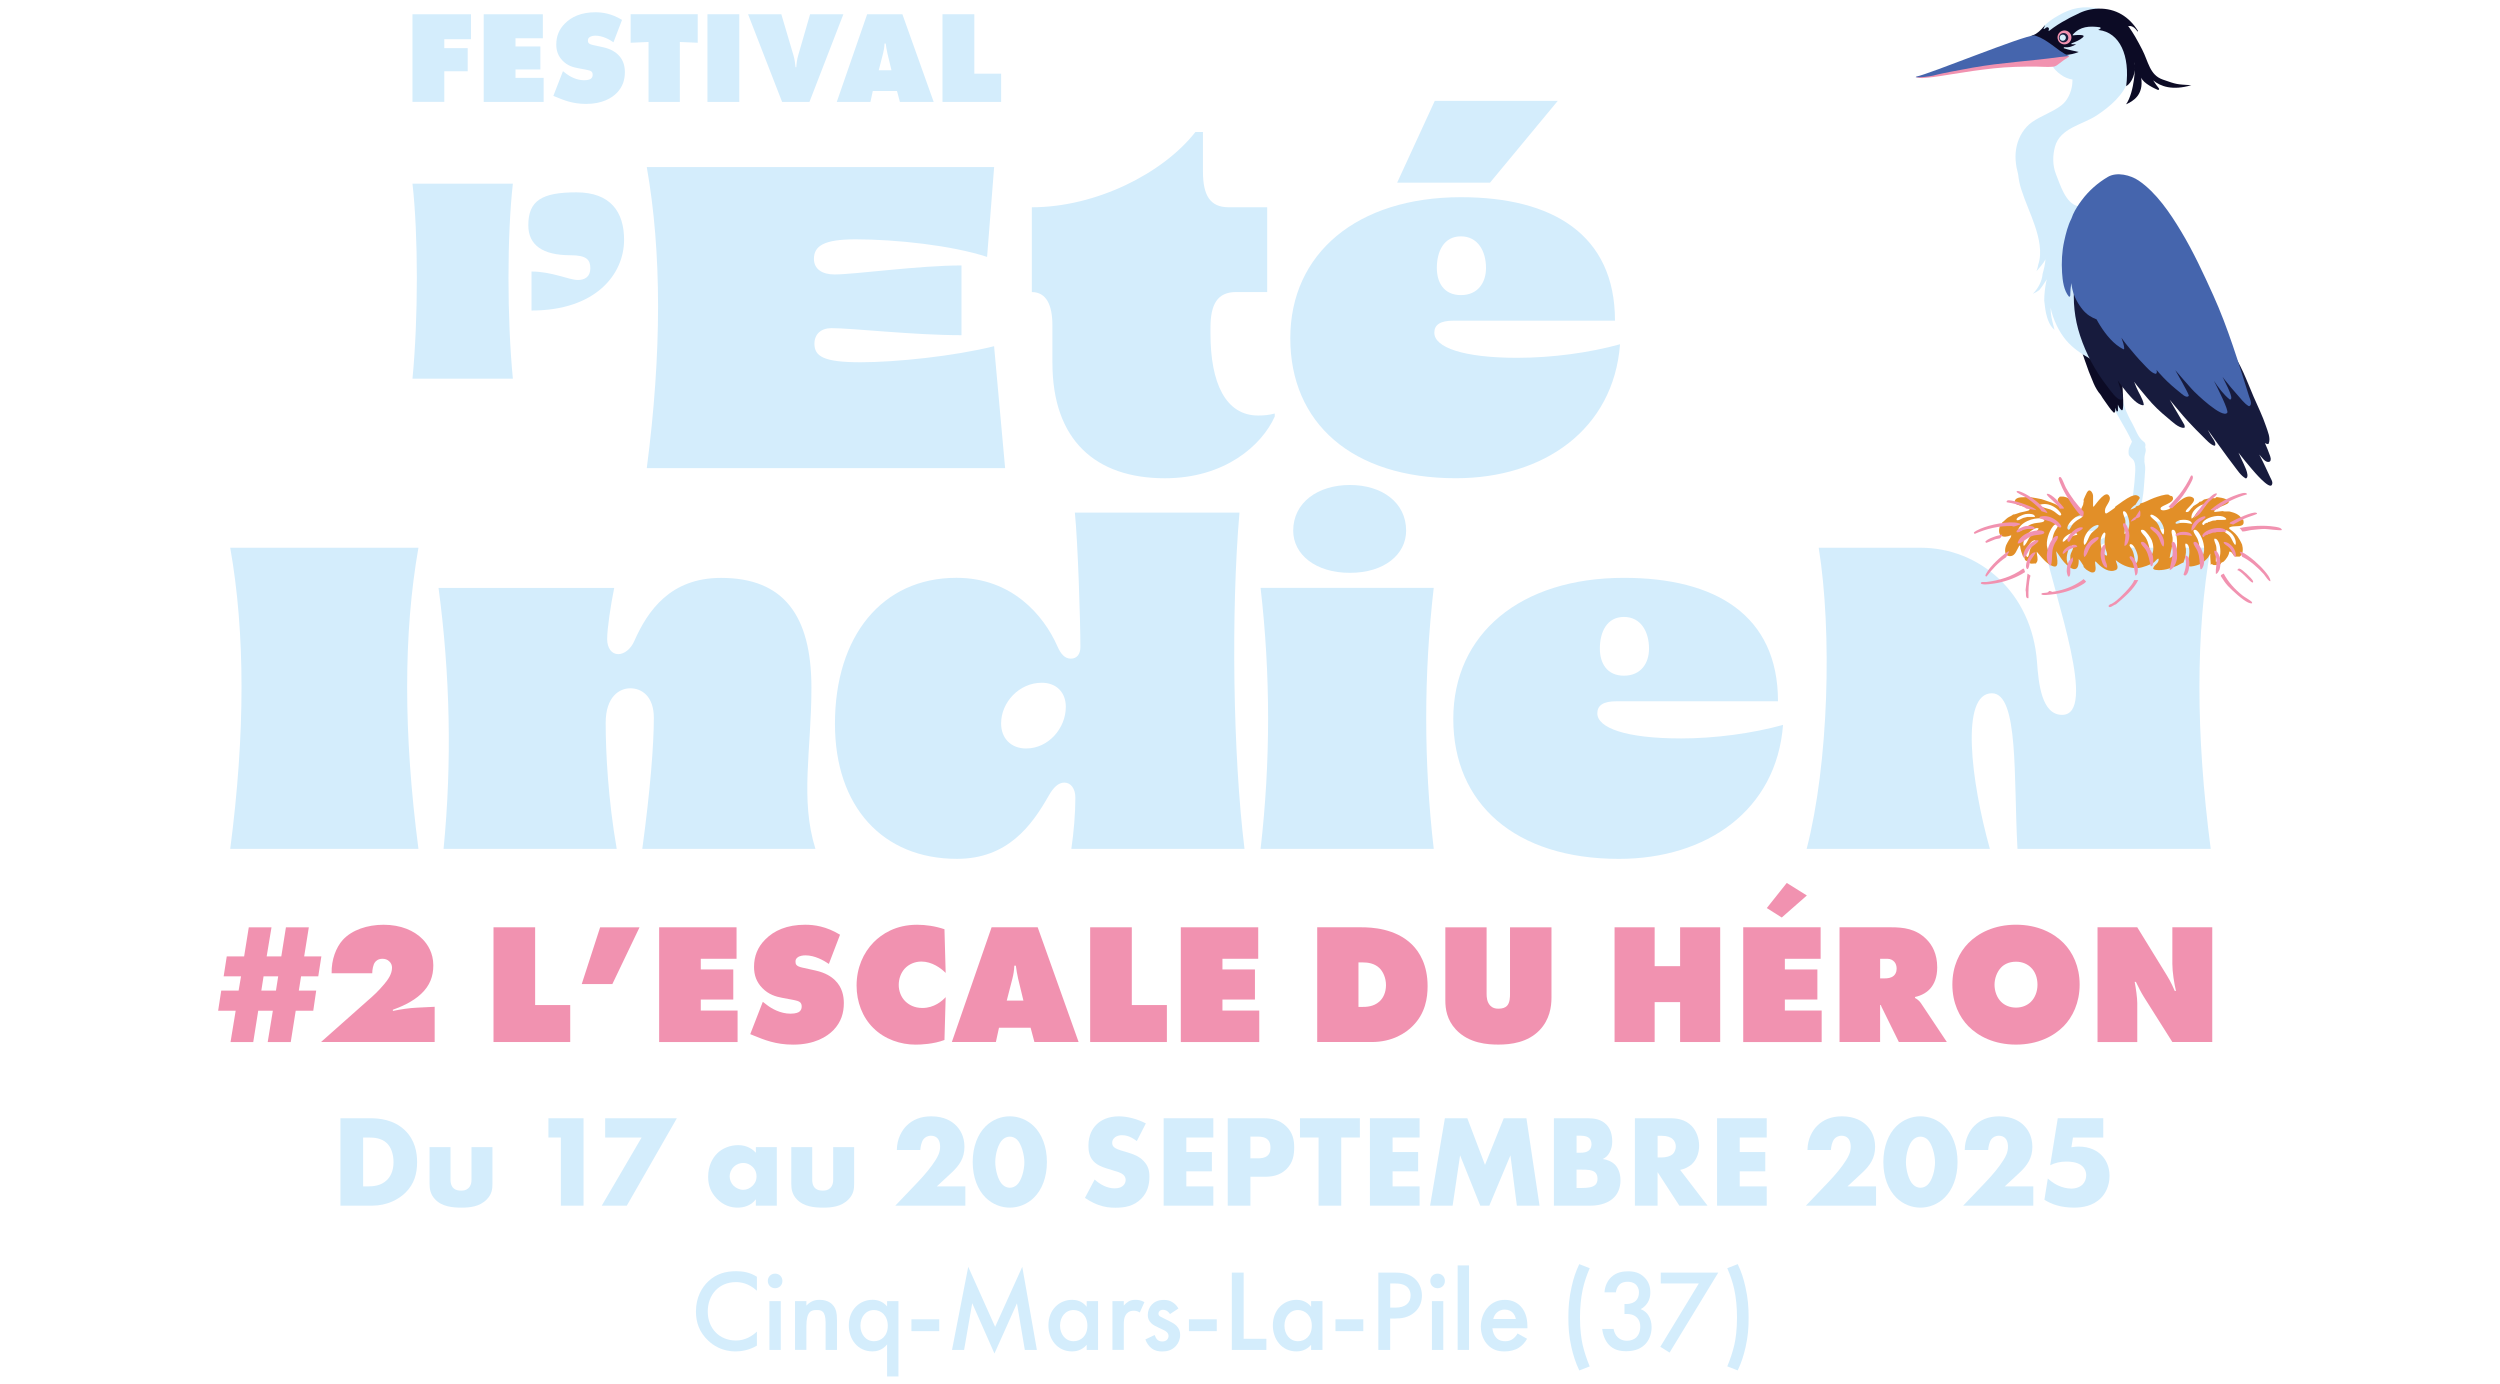 <?xml version="1.0" encoding="UTF-8"?>
<svg id="Calque_1" data-name="Calque 1" xmlns="http://www.w3.org/2000/svg" xmlns:xlink="http://www.w3.org/1999/xlink" viewBox="0 0 1014.73 561.66">
  <defs>
    <style>
      .cls-1 {
        filter: url(#drop-shadow-20);
      }

      .cls-1, .cls-2, .cls-3, .cls-4, .cls-5, .cls-6, .cls-7, .cls-8, .cls-9, .cls-10, .cls-11, .cls-12, .cls-13, .cls-14, .cls-15, .cls-16, .cls-17, .cls-18, .cls-19, .cls-20, .cls-21, .cls-22, .cls-23, .cls-24, .cls-25, .cls-26, .cls-27, .cls-28, .cls-29, .cls-30, .cls-31, .cls-32, .cls-33, .cls-34, .cls-35, .cls-36, .cls-37, .cls-38, .cls-39, .cls-40, .cls-41, .cls-42, .cls-43, .cls-44 {
        fill: #f192b0;
      }

      .cls-2 {
        filter: url(#drop-shadow-25);
      }

      .cls-3 {
        filter: url(#drop-shadow-24);
      }

      .cls-4 {
        filter: url(#drop-shadow-27);
      }

      .cls-5 {
        filter: url(#drop-shadow-26);
      }

      .cls-6 {
        filter: url(#drop-shadow-21);
      }

      .cls-7 {
        filter: url(#drop-shadow-23);
      }

      .cls-8 {
        filter: url(#drop-shadow-29);
      }

      .cls-9 {
        filter: url(#drop-shadow-28);
      }

      .cls-10 {
        filter: url(#drop-shadow-36);
      }

      .cls-11 {
        filter: url(#drop-shadow-38);
      }

      .cls-12 {
        filter: url(#drop-shadow-35);
      }

      .cls-13 {
        filter: url(#drop-shadow-33);
      }

      .cls-14 {
        filter: url(#drop-shadow-34);
      }

      .cls-15 {
        filter: url(#drop-shadow-22);
      }

      .cls-16 {
        filter: url(#drop-shadow-37);
      }

      .cls-17 {
        filter: url(#drop-shadow-39);
      }

      .cls-18 {
        filter: url(#drop-shadow-42);
      }

      .cls-19 {
        filter: url(#drop-shadow-45);
      }

      .cls-20 {
        filter: url(#drop-shadow-43);
      }

      .cls-21 {
        filter: url(#drop-shadow-44);
      }

      .cls-22 {
        filter: url(#drop-shadow-47);
      }

      .cls-23 {
        filter: url(#drop-shadow-46);
      }

      .cls-24 {
        filter: url(#drop-shadow-48);
      }

      .cls-25 {
        filter: url(#drop-shadow-41);
      }

      .cls-26 {
        filter: url(#drop-shadow-40);
      }

      .cls-27 {
        filter: url(#drop-shadow-15);
      }

      .cls-28 {
        filter: url(#drop-shadow-30);
      }

      .cls-29 {
        filter: url(#drop-shadow-32);
      }

      .cls-30 {
        filter: url(#drop-shadow-31);
      }

      .cls-31 {
        filter: url(#drop-shadow-19);
      }

      .cls-32 {
        filter: url(#drop-shadow-14);
      }

      .cls-33 {
        filter: url(#drop-shadow-13);
      }

      .cls-34 {
        filter: url(#drop-shadow-16);
      }

      .cls-35 {
        filter: url(#drop-shadow-18);
      }

      .cls-36 {
        filter: url(#drop-shadow-10);
      }

      .cls-37 {
        filter: url(#drop-shadow-12);
      }

      .cls-38 {
        filter: url(#drop-shadow-11);
      }

      .cls-39 {
        filter: url(#drop-shadow-17);
      }

      .cls-45 {
        fill: #d4edfc;
      }

      .cls-46 {
        fill: #f3b46e;
      }

      .cls-47 {
        fill: #171b3d;
      }

      .cls-48 {
        fill: #0c0b25;
      }

      .cls-49 {
        fill: #e28f28;
      }

      .cls-41 {
        filter: url(#drop-shadow-9);
      }

      .cls-42 {
        filter: url(#drop-shadow-8);
      }

      .cls-43 {
        filter: url(#drop-shadow-6);
      }

      .cls-44 {
        filter: url(#drop-shadow-7);
      }

      .cls-50 {
        fill: #4565ad;
      }
    </style>
    <filter id="drop-shadow-6" x="820.08" y="178.77" width="41" height="47" filterUnits="userSpaceOnUse">
      <feOffset dx="0" dy="4.9"/>
      <feGaussianBlur result="blur" stdDeviation="4.9"/>
      <feFlood flood-color="#22244c" flood-opacity=".5"/>
      <feComposite in2="blur" operator="in"/>
      <feComposite in="SourceGraphic"/>
    </filter>
    <filter id="drop-shadow-7" x="813.08" y="219.77" width="49" height="38" filterUnits="userSpaceOnUse">
      <feOffset dx="0" dy="4.9"/>
      <feGaussianBlur result="blur-2" stdDeviation="4.9"/>
      <feFlood flood-color="#22244c" flood-opacity=".5"/>
      <feComposite in2="blur-2" operator="in"/>
      <feComposite in="SourceGraphic"/>
    </filter>
    <filter id="drop-shadow-8" x="786.08" y="196.77" width="50" height="36" filterUnits="userSpaceOnUse">
      <feOffset dx="0" dy="4.9"/>
      <feGaussianBlur result="blur-3" stdDeviation="4.9"/>
      <feFlood flood-color="#22244c" flood-opacity=".5"/>
      <feComposite in2="blur-3" operator="in"/>
      <feComposite in="SourceGraphic"/>
    </filter>
    <filter id="drop-shadow-9" x="789.08" y="215.77" width="49" height="37" filterUnits="userSpaceOnUse">
      <feOffset dx="0" dy="4.9"/>
      <feGaussianBlur result="blur-4" stdDeviation="4.9"/>
      <feFlood flood-color="#22244c" flood-opacity=".5"/>
      <feComposite in2="blur-4" operator="in"/>
      <feComposite in="SourceGraphic"/>
    </filter>
    <filter id="drop-shadow-10" x="803.08" y="183.77" width="44" height="40" filterUnits="userSpaceOnUse">
      <feOffset dx="0" dy="4.9"/>
      <feGaussianBlur result="blur-5" stdDeviation="4.9"/>
      <feFlood flood-color="#22244c" flood-opacity=".5"/>
      <feComposite in2="blur-5" operator="in"/>
      <feComposite in="SourceGraphic"/>
    </filter>
    <filter id="drop-shadow-11" x="791.08" y="208.77" width="40" height="41" filterUnits="userSpaceOnUse">
      <feOffset dx="0" dy="4.9"/>
      <feGaussianBlur result="blur-6" stdDeviation="4.9"/>
      <feFlood flood-color="#22244c" flood-opacity=".5"/>
      <feComposite in2="blur-6" operator="in"/>
      <feComposite in="SourceGraphic"/>
    </filter>
    <filter id="drop-shadow-12" x="799.08" y="187.77" width="43" height="35" filterUnits="userSpaceOnUse">
      <feOffset dx="0" dy="4.9"/>
      <feGaussianBlur result="blur-7" stdDeviation="4.9"/>
      <feFlood flood-color="#22244c" flood-opacity=".5"/>
      <feComposite in2="blur-7" operator="in"/>
      <feComposite in="SourceGraphic"/>
    </filter>
    <filter id="drop-shadow-13" x="816.08" y="184.77" width="37" height="38" filterUnits="userSpaceOnUse">
      <feOffset dx="0" dy="4.9"/>
      <feGaussianBlur result="blur-8" stdDeviation="4.9"/>
      <feFlood flood-color="#22244c" flood-opacity=".5"/>
      <feComposite in2="blur-8" operator="in"/>
      <feComposite in="SourceGraphic"/>
    </filter>
    <filter id="drop-shadow-14" x="807.08" y="217.77" width="33" height="41" filterUnits="userSpaceOnUse">
      <feOffset dx="0" dy="4.9"/>
      <feGaussianBlur result="blur-9" stdDeviation="4.9"/>
      <feFlood flood-color="#22244c" flood-opacity=".5"/>
      <feComposite in2="blur-9" operator="in"/>
      <feComposite in="SourceGraphic"/>
    </filter>
    <filter id="drop-shadow-15" x="791.08" y="201.77" width="37" height="34" filterUnits="userSpaceOnUse">
      <feOffset dx="0" dy="4.9"/>
      <feGaussianBlur result="blur-10" stdDeviation="4.9"/>
      <feFlood flood-color="#22244c" flood-opacity=".5"/>
      <feComposite in2="blur-10" operator="in"/>
      <feComposite in="SourceGraphic"/>
    </filter>
    <filter id="drop-shadow-16" x="894.08" y="197.77" width="48" height="34" filterUnits="userSpaceOnUse">
      <feOffset dx="0" dy="4.9"/>
      <feGaussianBlur result="blur-11" stdDeviation="4.9"/>
      <feFlood flood-color="#22244c" flood-opacity=".5"/>
      <feComposite in2="blur-11" operator="in"/>
      <feComposite in="SourceGraphic"/>
    </filter>
    <filter id="drop-shadow-17" x="865.08" y="177.77" width="41" height="44" filterUnits="userSpaceOnUse">
      <feOffset dx="0" dy="4.9"/>
      <feGaussianBlur result="blur-12" stdDeviation="4.9"/>
      <feFlood flood-color="#22244c" flood-opacity=".5"/>
      <feComposite in2="blur-12" operator="in"/>
      <feComposite in="SourceGraphic"/>
    </filter>
    <filter id="drop-shadow-18" x="886.08" y="217.77" width="44" height="43" filterUnits="userSpaceOnUse">
      <feOffset dx="0" dy="4.9"/>
      <feGaussianBlur result="blur-13" stdDeviation="4.9"/>
      <feFlood flood-color="#22244c" flood-opacity=".5"/>
      <feComposite in2="blur-13" operator="in"/>
      <feComposite in="SourceGraphic"/>
    </filter>
    <filter id="drop-shadow-19" x="894.08" y="208.77" width="43" height="43" filterUnits="userSpaceOnUse">
      <feOffset dx="0" dy="4.9"/>
      <feGaussianBlur result="blur-14" stdDeviation="4.9"/>
      <feFlood flood-color="#22244c" flood-opacity=".5"/>
      <feComposite in2="blur-14" operator="in"/>
      <feComposite in="SourceGraphic"/>
    </filter>
    <filter id="drop-shadow-20" x="882.08" y="184.77" width="46" height="38" filterUnits="userSpaceOnUse">
      <feOffset dx="0" dy="4.9"/>
      <feGaussianBlur result="blur-15" stdDeviation="4.9"/>
      <feFlood flood-color="#22244c" flood-opacity=".5"/>
      <feComposite in2="blur-15" operator="in"/>
      <feComposite in="SourceGraphic"/>
    </filter>
    <filter id="drop-shadow-21" x="875.08" y="184.77" width="41" height="41" filterUnits="userSpaceOnUse">
      <feOffset dx="0" dy="4.9"/>
      <feGaussianBlur result="blur-16" stdDeviation="4.9"/>
      <feFlood flood-color="#22244c" flood-opacity=".5"/>
      <feComposite in2="blur-16" operator="in"/>
      <feComposite in="SourceGraphic"/>
    </filter>
    <filter id="drop-shadow-22" x="890.08" y="192.77" width="42" height="36" filterUnits="userSpaceOnUse">
      <feOffset dx="0" dy="4.9"/>
      <feGaussianBlur result="blur-17" stdDeviation="4.9"/>
      <feFlood flood-color="#22244c" flood-opacity=".5"/>
      <feComposite in2="blur-17" operator="in"/>
      <feComposite in="SourceGraphic"/>
    </filter>
    <filter id="drop-shadow-23" x="893.08" y="215.77" width="37" height="36" filterUnits="userSpaceOnUse">
      <feOffset dx="0" dy="4.9"/>
      <feGaussianBlur result="blur-18" stdDeviation="4.9"/>
      <feFlood flood-color="#22244c" flood-opacity=".5"/>
      <feComposite in2="blur-18" operator="in"/>
      <feComposite in="SourceGraphic"/>
    </filter>
    <filter id="drop-shadow-24" x="841.08" y="219.77" width="43" height="42" filterUnits="userSpaceOnUse">
      <feOffset dx="0" dy="4.9"/>
      <feGaussianBlur result="blur-19" stdDeviation="4.9"/>
      <feFlood flood-color="#22244c" flood-opacity=".5"/>
      <feComposite in2="blur-19" operator="in"/>
      <feComposite in="SourceGraphic"/>
    </filter>
    <filter id="drop-shadow-25" x="816.08" y="202.77" width="35" height="43" filterUnits="userSpaceOnUse">
      <feOffset dx="0" dy="4.9"/>
      <feGaussianBlur result="blur-20" stdDeviation="4.9"/>
      <feFlood flood-color="#22244c" flood-opacity=".5"/>
      <feComposite in2="blur-20" operator="in"/>
      <feComposite in="SourceGraphic"/>
    </filter>
    <filter id="drop-shadow-26" x="804.08" y="199.77" width="42" height="37" filterUnits="userSpaceOnUse">
      <feOffset dx="0" dy="4.9"/>
      <feGaussianBlur result="blur-21" stdDeviation="4.9"/>
      <feFlood flood-color="#22244c" flood-opacity=".5"/>
      <feComposite in2="blur-21" operator="in"/>
      <feComposite in="SourceGraphic"/>
    </filter>
    <filter id="drop-shadow-27" x="865.08" y="204.77" width="34" height="42" filterUnits="userSpaceOnUse">
      <feOffset dx="0" dy="4.9"/>
      <feGaussianBlur result="blur-22" stdDeviation="4.9"/>
      <feFlood flood-color="#22244c" flood-opacity=".5"/>
      <feComposite in2="blur-22" operator="in"/>
      <feComposite in="SourceGraphic"/>
    </filter>
    <filter id="drop-shadow-28" x="875.08" y="204.77" width="35" height="42" filterUnits="userSpaceOnUse">
      <feOffset dx="0" dy="4.9"/>
      <feGaussianBlur result="blur-23" stdDeviation="4.9"/>
      <feFlood flood-color="#22244c" flood-opacity=".5"/>
      <feComposite in2="blur-23" operator="in"/>
      <feComposite in="SourceGraphic"/>
    </filter>
    <filter id="drop-shadow-29" x="854.08" y="204.77" width="36" height="41" filterUnits="userSpaceOnUse">
      <feOffset dx="0" dy="4.9"/>
      <feGaussianBlur result="blur-24" stdDeviation="4.9"/>
      <feFlood flood-color="#22244c" flood-opacity=".5"/>
      <feComposite in2="blur-24" operator="in"/>
      <feComposite in="SourceGraphic"/>
    </filter>
    <filter id="drop-shadow-30" x="830.08" y="202.77" width="38" height="39" filterUnits="userSpaceOnUse">
      <feOffset dx="0" dy="4.9"/>
      <feGaussianBlur result="blur-25" stdDeviation="4.9"/>
      <feFlood flood-color="#22244c" flood-opacity=".5"/>
      <feComposite in2="blur-25" operator="in"/>
      <feComposite in="SourceGraphic"/>
    </filter>
    <filter id="drop-shadow-31" x="813.08" y="194.77" width="39" height="35" filterUnits="userSpaceOnUse">
      <feOffset dx="0" dy="4.9"/>
      <feGaussianBlur result="blur-26" stdDeviation="4.9"/>
      <feFlood flood-color="#22244c" flood-opacity=".5"/>
      <feComposite in2="blur-26" operator="in"/>
      <feComposite in="SourceGraphic"/>
    </filter>
    <filter id="drop-shadow-32" x="837.08" y="205.77" width="34" height="40" filterUnits="userSpaceOnUse">
      <feOffset dx="0" dy="4.9"/>
      <feGaussianBlur result="blur-27" stdDeviation="4.9"/>
      <feFlood flood-color="#22244c" flood-opacity=".5"/>
      <feComposite in2="blur-27" operator="in"/>
      <feComposite in="SourceGraphic"/>
    </filter>
    <filter id="drop-shadow-33" x="883.08" y="208.77" width="34" height="40" filterUnits="userSpaceOnUse">
      <feOffset dx="0" dy="4.9"/>
      <feGaussianBlur result="blur-28" stdDeviation="4.9"/>
      <feFlood flood-color="#22244c" flood-opacity=".5"/>
      <feComposite in2="blur-28" operator="in"/>
      <feComposite in="SourceGraphic"/>
    </filter>
    <filter id="drop-shadow-34" x="858.08" y="198.77" width="36" height="39" filterUnits="userSpaceOnUse">
      <feOffset dx="0" dy="4.9"/>
      <feGaussianBlur result="blur-29" stdDeviation="4.9"/>
      <feFlood flood-color="#22244c" flood-opacity=".5"/>
      <feComposite in2="blur-29" operator="in"/>
      <feComposite in="SourceGraphic"/>
    </filter>
    <filter id="drop-shadow-35" x="846.08" y="196.77" width="34" height="41" filterUnits="userSpaceOnUse">
      <feOffset dx="0" dy="4.9"/>
      <feGaussianBlur result="blur-30" stdDeviation="4.9"/>
      <feFlood flood-color="#22244c" flood-opacity=".5"/>
      <feComposite in2="blur-30" operator="in"/>
      <feComposite in="SourceGraphic"/>
    </filter>
    <filter id="drop-shadow-36" x="806.08" y="203.77" width="37" height="38" filterUnits="userSpaceOnUse">
      <feOffset dx="0" dy="4.9"/>
      <feGaussianBlur result="blur-31" stdDeviation="4.9"/>
      <feFlood flood-color="#22244c" flood-opacity=".5"/>
      <feComposite in2="blur-31" operator="in"/>
      <feComposite in="SourceGraphic"/>
    </filter>
    <filter id="drop-shadow-37" x="871.08" y="210.77" width="33" height="39" filterUnits="userSpaceOnUse">
      <feOffset dx="0" dy="4.9"/>
      <feGaussianBlur result="blur-32" stdDeviation="4.9"/>
      <feFlood flood-color="#22244c" flood-opacity=".5"/>
      <feComposite in2="blur-32" operator="in"/>
      <feComposite in="SourceGraphic"/>
    </filter>
    <filter id="drop-shadow-38" x="824.08" y="198.77" width="37" height="37" filterUnits="userSpaceOnUse">
      <feOffset dx="0" dy="4.9"/>
      <feGaussianBlur result="blur-33" stdDeviation="4.9"/>
      <feFlood flood-color="#22244c" flood-opacity=".5"/>
      <feComposite in2="blur-33" operator="in"/>
      <feComposite in="SourceGraphic"/>
    </filter>
    <filter id="drop-shadow-39" x="849.08" y="210.77" width="34" height="39" filterUnits="userSpaceOnUse">
      <feOffset dx="0" dy="4.9"/>
      <feGaussianBlur result="blur-34" stdDeviation="4.9"/>
      <feFlood flood-color="#22244c" flood-opacity=".5"/>
      <feComposite in2="blur-34" operator="in"/>
      <feComposite in="SourceGraphic"/>
    </filter>
    <filter id="drop-shadow-40" x="824.08" y="210.77" width="33" height="39" filterUnits="userSpaceOnUse">
      <feOffset dx="0" dy="4.9"/>
      <feGaussianBlur result="blur-35" stdDeviation="4.9"/>
      <feFlood flood-color="#22244c" flood-opacity=".5"/>
      <feComposite in2="blur-35" operator="in"/>
      <feComposite in="SourceGraphic"/>
    </filter>
    <filter id="drop-shadow-41" x="874.08" y="194.77" width="37" height="36" filterUnits="userSpaceOnUse">
      <feOffset dx="0" dy="4.9"/>
      <feGaussianBlur result="blur-36" stdDeviation="4.9"/>
      <feFlood flood-color="#22244c" flood-opacity=".5"/>
      <feComposite in2="blur-36" operator="in"/>
      <feComposite in="SourceGraphic"/>
    </filter>
    <filter id="drop-shadow-42" x="807.08" y="208.77" width="35" height="38" filterUnits="userSpaceOnUse">
      <feOffset dx="0" dy="4.9"/>
      <feGaussianBlur result="blur-37" stdDeviation="4.9"/>
      <feFlood flood-color="#22244c" flood-opacity=".5"/>
      <feComposite in2="blur-37" operator="in"/>
      <feComposite in="SourceGraphic"/>
    </filter>
    <filter id="drop-shadow-43" x="803.08" y="198.77" width="39" height="33" filterUnits="userSpaceOnUse">
      <feOffset dx="0" dy="4.9"/>
      <feGaussianBlur result="blur-38" stdDeviation="4.9"/>
      <feFlood flood-color="#22244c" flood-opacity=".5"/>
      <feComposite in2="blur-38" operator="in"/>
      <feComposite in="SourceGraphic"/>
    </filter>
    <filter id="drop-shadow-44" x="887.08" y="204.77" width="36" height="37" filterUnits="userSpaceOnUse">
      <feOffset dx="0" dy="4.9"/>
      <feGaussianBlur result="blur-39" stdDeviation="4.9"/>
      <feFlood flood-color="#22244c" flood-opacity=".5"/>
      <feComposite in2="blur-39" operator="in"/>
      <feComposite in="SourceGraphic"/>
    </filter>
    <filter id="drop-shadow-45" x="868.08" y="200.77" width="37" height="33" filterUnits="userSpaceOnUse">
      <feOffset dx="0" dy="4.9"/>
      <feGaussianBlur result="blur-40" stdDeviation="4.9"/>
      <feFlood flood-color="#22244c" flood-opacity=".5"/>
      <feComposite in2="blur-40" operator="in"/>
      <feComposite in="SourceGraphic"/>
    </filter>
    <filter id="drop-shadow-46" x="822.08" y="205.77" width="37" height="35" filterUnits="userSpaceOnUse">
      <feOffset dx="0" dy="4.9"/>
      <feGaussianBlur result="blur-41" stdDeviation="4.9"/>
      <feFlood flood-color="#22244c" flood-opacity=".5"/>
      <feComposite in2="blur-41" operator="in"/>
      <feComposite in="SourceGraphic"/>
    </filter>
    <filter id="drop-shadow-47" x="850.08" y="191.77" width="35" height="36" filterUnits="userSpaceOnUse">
      <feOffset dx="0" dy="4.9"/>
      <feGaussianBlur result="blur-42" stdDeviation="4.9"/>
      <feFlood flood-color="#22244c" flood-opacity=".5"/>
      <feComposite in2="blur-42" operator="in"/>
      <feComposite in="SourceGraphic"/>
    </filter>
    <filter id="drop-shadow-48" x="879.08" y="198.77" width="40" height="35" filterUnits="userSpaceOnUse">
      <feOffset dx="0" dy="4.9"/>
      <feGaussianBlur result="blur-43" stdDeviation="4.9"/>
      <feFlood flood-color="#22244c" flood-opacity=".5"/>
      <feComposite in2="blur-43" operator="in"/>
      <feComposite in="SourceGraphic"/>
    </filter>
  </defs>
  <g id="festival_textes" data-name="festival textes">
    <g>
      <g>
        <path class="cls-45" d="M208.17,153.71h-40.75c2.37-24.46,2.37-58.24,0-79.16h40.75c-2.37,20.92-2.37,54.7,0,79.16Z"/>
        <path class="cls-45" d="M234.52,113.65c2.83,0,5.09-1.3,5.09-4.73s-1.42-5.32-8.04-5.32c-11.35,0-17.13-4.13-17.13-12.17,0-10.05,5.55-13.36,19.5-13.36s19.37,8.04,19.37,19.26c0,13.94-11.46,28.71-37.57,28.71v-15.83c8.27,0,15.24,3.43,18.78,3.43h0Z"/>
        <path class="cls-45" d="M262.55,67.82h140.96l-2.86,36.46c-14.26-4.69-37.08-7.14-53.37-7.14-12.84,0-16.91,2.65-16.91,7.94,0,4.07,3.25,6.32,8.35,6.32,8.15,0,34.22-3.66,51.54-3.66v28.31c-19.55,0-44.2-2.86-52.76-2.86-4.28,0-6.93,2.45-6.93,6.32,0,5.1,3.66,7.53,18.74,7.53,14.26,0,37.9-2.45,54.18-6.52l4.48,49.5h-145.45c6.11-46.85,6.11-87.59,0-122.22h.01Z"/>
        <path class="cls-45" d="M427.16,147.27v-15.28c0-8.15-2.45-13.44-8.35-13.44v-34.42c25.87,0,53.17-13.64,66.4-30.56h3.06v16.09c0,9.57,2.86,14.46,10.39,14.46h15.68v34.42h-12.63c-7.53,0-10.39,4.89-10.39,14.46v2.45c0,19.96,6.11,33.21,19.36,33.21,2.45,0,4.48-.21,6.73-.82v1.22c-5.29,11.81-20.37,25.06-44.61,25.06-28.11,0-45.63-15.48-45.63-46.85h0Z"/>
        <path class="cls-45" d="M616,145.23c13.85,0,29.13-2.04,41.56-5.5-2.65,34.63-30.97,54.38-66.62,54.38-42.16,0-67.22-22.41-67.22-56.83s27.1-57.24,69.26-57.24c37.08,0,62.53,15.08,62.53,50.12h-65.59c-5.29,0-7.74,1.63-7.74,4.89,0,5.91,11.61,10.19,33.81,10.19h.01ZM582.38,40.93h49.91l-27.51,33.21h-37.69l15.28-33.21ZM592.97,119.78c6.93,0,10.19-5.1,10.19-11.01,0-6.73-3.25-12.84-10.19-12.84s-9.77,6.11-9.77,12.84c0,5.91,2.86,11.01,9.77,11.01Z"/>
        <path class="cls-45" d="M169.84,344.54h-76.39c6.11-46.85,6.11-87.59,0-122.22h76.39c-6.11,34.63-6.11,75.37,0,122.22Z"/>
        <path class="cls-45" d="M246.44,259.4c0,3.66,1.83,6.11,4.48,6.11,2.45,0,5.1-2.04,6.52-5.29,5.5-12.43,14.67-25.66,35.24-25.66,25.26,0,36.67,15.08,36.67,44.61,0,25.47-4.69,45.22,1.63,65.39h-70.28c3.25-23.83,4.69-42.37,4.69-53.17,0-8.76-4.89-12.02-9.57-12.02-4.28,0-9.98,3.25-9.98,14.05,0,12.22,1.01,31.17,4.48,51.13h-70.28c3.46-35.24,2.65-70.68-2.04-105.92h71.3c-1.42,6.93-2.86,16.5-2.86,20.78h0Z"/>
        <path class="cls-45" d="M429.15,262.24c1.42,3.25,3.05,5.1,5.5,5.1s3.87-1.83,3.87-4.69c0-11.01-1.03-42.57-2.24-54.59h66.81c-3.46,40.12-2.65,98.39,2.04,136.48h-70.28c1.01-6.93,1.63-14.46,1.63-20.78,0-3.66-1.83-6.11-4.48-6.11-2.45,0-4.48,2.04-6.32,5.29-6.93,12.22-16.71,25.66-37.28,25.66-30.14,0-49.5-21.19-49.5-54.79,0-35.65,19.15-59.28,49.3-59.28,22.61,0,35.45,15.28,40.95,27.7h.03ZM416.52,303.8c8.97,0,16.09-8.15,16.09-16.91,0-5.91-3.87-9.77-9.77-9.77-9.16,0-16.5,7.94-16.5,16.5,0,6.11,4.07,10.19,10.19,10.19h0Z"/>
        <path class="cls-45" d="M511.66,238.62h70.28c-4.07,35.24-4.07,70.68,0,105.92h-70.28c4.07-35.24,4.07-70.68,0-105.92ZM524.9,215.39c0-11.4,9.98-18.54,23.02-18.54s22.82,7.12,22.82,18.54c0,9.57-8.76,17.12-22.82,17.12s-23.02-7.53-23.02-17.12Z"/>
        <path class="cls-45" d="M682.16,299.73c13.85,0,29.13-2.04,41.56-5.5-2.65,34.63-30.97,54.38-66.62,54.38-42.16,0-67.22-22.41-67.22-56.83s27.1-57.24,69.26-57.24c37.08,0,62.53,15.08,62.53,50.1h-65.59c-5.29,0-7.74,1.63-7.74,4.89,0,5.91,11.61,10.19,33.81,10.19h.01ZM659.14,274.26c6.93,0,10.19-5.1,10.19-11.01,0-6.73-3.25-12.84-10.19-12.84s-9.77,6.11-9.77,12.84c0,5.91,2.86,11.01,9.77,11.01Z"/>
        <path class="cls-45" d="M738.19,222.32h41.36c23.83,0,45.22,18.13,47.26,46.44.62,8.56,1.83,21.4,10.19,21.4,14.46,0-2.86-47.47-7.12-67.84h67.43c-6.11,34.63-6.11,75.37,0,122.22h-78.43c-1.63-28.72.62-63.15-10.39-63.15-12.84,0-8.56,35.45-.82,63.15h-74.36c8.97-34.63,10.39-88,4.89-122.22h0Z"/>
      </g>
      <g>
        <path class="cls-45" d="M167.42,41.37V5.78h23.75v10.14h-10.83v3.62h9.5v9.39h-9.5v12.43h-12.92Z"/>
        <path class="cls-45" d="M196.33,41.37V5.78h24.01v9.76h-11.1v3.31h10.09v9.34h-10.09v3.42h11.42v9.76h-24.33.01Z"/>
        <path class="cls-45" d="M248.99,17.15c-1.54-1.07-4.37-2.67-7.26-2.67-.7,0-1.76.11-2.46.64-.48.37-.64.75-.64,1.29,0,.75.11,1.44,2.08,1.87l4.12.9c3.14.7,5.02,1.97,6.08,3.04,2.24,2.19,2.72,4.91,2.72,7.04,0,3.04-.81,5.86-3.2,8.38-2.02,2.08-5.86,4.54-12.54,4.54-5.44,0-9.08-1.54-12.11-2.78l-1.18-.48,3.9-10.03,1.38,1.07c1.34,1.01,4.06,2.61,7.2,2.61,1.76,0,2.5-.42,2.78-.64.59-.48.7-1.07.7-1.6,0-.31-.05-.85-.42-1.23-.42-.42-1.12-.59-2.46-.85l-3.14-.59c-2.02-.37-4.21-1.01-6.19-3.04-1.82-1.87-2.56-4.01-2.56-6.56,0-3.31,1.12-6.14,3.47-8.49,2.72-2.78,6.73-4.59,12.39-4.59,2.83,0,6.51.48,10.83,3.09l-3.47,9.08h0Z"/>
        <path class="cls-45" d="M263.24,41.37v-24.33l-7.26.31V5.77h27.22v11.58l-7.26-.31v24.33h-12.7Z"/>
        <path class="cls-45" d="M287.15,41.37V5.78h12.92v35.59h-12.92Z"/>
        <path class="cls-45" d="M303.62,5.78h13.51l4.96,16.76c.42,1.38.7,3.47.81,4.74h.31c.05-1.44.31-3.25.75-4.74l4.85-16.76h13.51l-13.77,35.59h-11.1l-13.82-35.59h-.01Z"/>
        <path class="cls-45" d="M354.26,36.94l-.96,4.43h-13.66l12.33-35.59h14.3l12.7,35.59h-13.71l-1.18-4.43h-9.83ZM359.5,17.68h-.48c-.05,1.49-.26,2.72-.59,4.01l-1.76,6.84h5.18l-1.65-6.84c-.31-1.38-.53-2.72-.7-4.01Z"/>
        <path class="cls-45" d="M382.55,41.37V5.78h12.92v24.12h10.88v11.47h-23.8Z"/>
      </g>
    </g>
    <g>
      <path class="cls-40" d="M128.34,402.08l-1.19,8.17h-7.12l-2.02,12.71h-9.35l2.09-12.71h-5.94l-2.02,12.71h-9.22l2.09-12.71h-7.12l1.26-8.17h7.05l.98-5.79h-7.05l1.26-8.1h7.05l1.89-11.8h9.22l-1.96,11.8h5.94l1.88-11.8h9.29l-1.89,11.8h6.98l-1.26,8.1h-6.98l-.91,5.79h7.05ZM112.91,396.28h-5.93l-.91,5.79h5.94l.91-5.79Z"/>
      <path class="cls-40" d="M176.44,422.95h-46.15l19.13-16.97c2.23-1.95,3.91-3.42,6.56-6.56,1.47-1.75,3.14-4.05,3.14-6.63,0-.98-.35-1.89-1.12-2.58-.77-.77-1.74-1.05-2.79-1.05-1.68,0-2.58.84-3,1.4-.77.98-1.12,3.14-1.12,4.47h-16.48c-.14-5.52,1.82-10.54,4.54-13.54,3.7-4.05,9.98-6.14,16.55-6.14,6.98,0,12.43,2.37,15.85,5.87,2.02,2.09,4.33,5.52,4.33,10.61,0,4.47-1.4,8.24-4.89,11.52-3.56,3.42-8.73,5.52-11.52,6.49v.49c3.07-.63,6.56-1.19,9.84-1.33l7.12-.35v14.31Z"/>
      <path class="cls-40" d="M200.31,422.95v-46.57h16.9v31.56h14.24v15.01h-31.14Z"/>
      <path class="cls-40" d="M248.55,399.43h-12.43l7.47-23.04h15.99l-11.03,23.04Z"/>
      <path class="cls-40" d="M267.54,422.95v-46.57h31.42v12.78h-14.52v4.33h13.19v12.22h-13.19v4.47h14.94v12.78h-31.84Z"/>
      <path class="cls-40" d="M336.44,391.26c-2.02-1.4-5.72-3.49-9.5-3.49-.91,0-2.3.14-3.21.84-.63.49-.84.98-.84,1.68,0,.98.14,1.88,2.72,2.44l5.38,1.19c4.12.91,6.56,2.58,7.96,3.98,2.93,2.86,3.56,6.42,3.56,9.22,0,3.98-1.05,7.68-4.19,10.96-2.65,2.72-7.68,5.93-16.41,5.93-7.12,0-11.87-2.02-15.85-3.63l-1.54-.63,5.1-13.13,1.82,1.4c1.74,1.33,5.31,3.42,9.42,3.42,2.3,0,3.28-.56,3.63-.84.77-.63.91-1.4.91-2.09,0-.42-.07-1.12-.56-1.61-.56-.56-1.47-.77-3.21-1.12l-4.12-.77c-2.65-.49-5.52-1.33-8.1-3.98-2.37-2.44-3.35-5.24-3.35-8.59,0-4.33,1.47-8.03,4.54-11.1,3.56-3.63,8.8-6,16.2-6,3.7,0,8.52.63,14.17,4.05l-4.54,11.87Z"/>
      <path class="cls-40" d="M383.36,422.12c-4.4,1.68-9.56,1.89-11.73,1.89-6.07,0-12.57-2.16-17.18-6.77-4.4-4.33-6.77-10.61-6.77-17.18,0-7.19,2.72-13.33,6.98-17.66,3.28-3.28,8.87-7.05,17.59-7.05,3.49,0,7.4.56,11.1,1.82l.49,17.73c-1.95-1.96-5.58-4.61-9.84-4.61-2.65,0-5.1,1.05-6.77,2.86-1.61,1.75-2.44,4.19-2.44,6.63s.91,4.96,2.72,6.7c1.4,1.33,3.56,2.65,6.91,2.65,4.75,0,8.03-2.86,9.42-4.4l-.49,17.38Z"/>
      <path class="cls-40" d="M405.48,417.16l-1.26,5.79h-17.87l16.13-46.57h18.71l16.61,46.57h-17.94l-1.54-5.79h-12.85ZM412.33,391.96h-.63c-.07,1.95-.35,3.56-.77,5.24l-2.3,8.94h6.77l-2.16-8.94c-.42-1.82-.7-3.56-.91-5.24Z"/>
      <path class="cls-40" d="M442.49,422.95v-46.57h16.9v31.56h14.24v15.01h-31.14Z"/>
      <path class="cls-40" d="M479.28,422.95v-46.57h31.42v12.78h-14.52v4.33h13.19v12.22h-13.19v4.47h14.94v12.78h-31.84Z"/>
      <path class="cls-40" d="M534.64,422.95v-46.57h17.94c3.91,0,13.82.35,20.59,7.05,3,3,6.28,8.24,6.28,16.83,0,4.82-.91,11.03-6,16.13-2.79,2.86-8.24,6.56-16.69,6.56h-22.13ZM551.39,408.71h1.26c1.96,0,4.82-.07,7.19-2.16,1.61-1.4,2.72-3.77,2.72-6.7s-1.19-5.52-2.72-6.98c-2.02-1.89-4.68-2.23-6.63-2.23h-1.82v18.08Z"/>
      <path class="cls-40" d="M586.64,376.39h16.76v27.02c0,1.4.14,3.35,1.47,4.75.91.98,2.02,1.26,3.35,1.26,1.75,0,2.79-.49,3.42-1.12,1.26-1.26,1.26-3.7,1.26-4.89v-27.02h16.83v28.55c0,3.63-.7,8.94-4.89,13.26-4.75,4.89-11.45,5.79-16.62,5.79-4.26,0-12.01-.42-17.31-6.14-3.63-3.91-4.26-8.31-4.26-11.73v-29.74Z"/>
      <path class="cls-40" d="M655.34,422.95v-46.57h16.27v15.78h10.33v-15.78h16.27v46.57h-16.27v-16.2h-10.33v16.2h-16.27Z"/>
      <path class="cls-40" d="M707.56,422.95v-46.57h31.42v12.78h-14.52v4.33h13.2v12.22h-13.2v4.47h14.94v12.78h-31.84ZM725.22,358.37l8.17,5.1-10.19,8.94-6.07-3.84,8.1-10.19Z"/>
      <path class="cls-40" d="M746.65,422.95v-46.57h21.01c4.89,0,9.98.56,14.24,4.82,2.37,2.37,4.4,5.93,4.4,11.45,0,4.12-1.26,6.7-2.58,8.31-1.4,1.75-3.7,3.14-6.42,3.7v.42c.91.49,1.82,1.19,2.44,2.16l10.47,15.71h-19.48l-6.7-13.61c-.21-.49-.42-.7-.63-1.47l-.28.14v14.94h-16.48ZM763.13,397.12h1.95c.98,0,2.51-.14,3.56-1.05.56-.49,1.19-1.4,1.19-2.86,0-1.05-.28-2.09-.91-2.79-.56-.63-1.47-1.26-2.86-1.26h-2.93v7.96Z"/>
      <path class="cls-40" d="M837.62,416.53c-3.98,4.05-10.47,7.47-19.34,7.47s-15.36-3.42-19.34-7.47c-3.63-3.7-6.49-9.42-6.49-16.9s2.86-13.13,6.49-16.83c3.98-4.05,10.47-7.47,19.34-7.47s15.36,3.42,19.34,7.47c3.63,3.7,6.49,9.43,6.49,16.83s-2.86,13.2-6.49,16.9ZM812.21,392.72c-1.68,1.75-2.65,4.47-2.65,6.98,0,2.65.98,5.24,2.65,6.91,1.4,1.4,3.49,2.37,6.07,2.37s4.68-.98,6.07-2.37c1.54-1.54,2.65-3.98,2.65-6.91s-.98-5.38-2.65-6.98c-1.26-1.26-3.28-2.37-6.07-2.37-3,0-4.96,1.19-6.07,2.37Z"/>
      <path class="cls-40" d="M851.37,422.95v-46.57h16.13l10.82,17.59c1.74,2.79,2.86,4.61,4.4,8.24h.49c-.7-2.93-1.47-7.61-1.47-11.03v-14.8h16.2v46.57h-16.2l-11.59-18.36c-1.05-1.68-2.3-4.12-3.21-6.07h-.49c.49,2.51,1.05,6.49,1.05,8.59v15.85h-16.13Z"/>
    </g>
    <g id="Héron_small" data-name="Héron small">
      <path class="cls-45" d="M887.41,213.72c-.49-.38-2.63-1.23-2.61-1.69.03-.64-.12-.73-.69-.95-.46-.18-1.73.18-2.1.26-2.06.44-4.26.36-6.36.35-3.02,0-6.41-.49-7.48-2.55.06-1.68.89-3.71,1.15-5.06.45-2.32.78-4.6.91-6.96.13-2.23.42-4.45.49-6.68.03-1.01-.13-2.02-.33-3.03.04-.47.06-.93.02-1.41-.06-.92.35-1.8.48-2.71.11-.72.01-1.32-.18-1.86.23-.79.18-1.62-.61-2.16-2.29-1.58-3.33-5.15-4.62-7.39-1.15-2-2.15-4.11-2.95-6.23-.82-2.15-1.05-4.31-1.44-6.49.32-1.63.05-2.7-1.4-3.87-1.13-.91-2.66-.53-3.79.15-2.86,1.71-1.49,4-.13,6.01,2.79,6.11,6.8,11.71,9.58,17.8-.29.77-.72,1.54-.95,2.03-.44.97-.5,1.95-.39,2.98.14,1.17,1.5,1.7,2.05,2.66.75,1.32.66,3.36.6,4.75-.26,5.53-1.14,10.96-1.88,16.44-1.45,1.55-3.17,2.31-5.82,2.21-2.24-.08-4.49-1.15-6.67-1.55-2.62-.47-7.62-1.18-9.59,1.08-.05.06,0,.11.07.09,1.15-.34,2.37-.53,3.63-.6.54.1.95.38,1.73.83.21.12.46.25.71.27,2.23.13,4.17,0,6.37.54.14.03.27.07.41.1.92.41,1.86.84,2.8,1.18-5.26.94-10.58.78-15.97.75-4.13-.02-7.35,1.76-8.39,5.32-.04.15.14.2.24.09,2.36-2.54,4.85-2.83,8.4-2.55,2.57.21,5.42-.22,7.95-.58,2.96-.42,5.89-1.09,8.9-.78.53.06,1.03.15,1.51.24-1.08.7-2.37,1.22-3.46,1.73-2.21,1.05-4.35,2.2-6.55,3.28-3.32,1.62-5.71,3.09-6.35,6.57-.06.32.41.2.53.03.93-1.32,2.19-2.65,4.05-2.56.69.03,1.22-.32,1.76-.61.38-.2.71-.83.91-1.15.66-1.06,1.98-1.35,3.13-1.85,2.29-1.01,4.19-2.55,6.42-3.66,2.09-1.03,4.23-1.53,6.49-2.02,1.18-.12,2.37-.12,3.62.01,1.89.21,3.83.3,5.74.29,1.63-.01,3.34-.19,4.97-.35,3.1-.3,4.9,1.71,6.02,3.98.13.26.5-.05.53-.21.28-1.47-.14-3.45-1.49-4.49Z"/>
      <path class="cls-48" d="M861.62,158.86c-.12-2.66-.29-5.34-.44-8.01,0-.12-.01-.24-.02-.36,0-.14-.02-.28-.02-.42,0-.03-.01-.04-.02-.06-.39-3.75-2.23-7.42-4.75-10.17-2.05-2.24-6.87-4.73-9.94-3.61-.88.32-2.02,1.23-2.33,2.15-.39,1.19.28,2.48.67,3.59.47,1.34.91,2.68,1.35,4.02,1.09,3.28,2.3,6.47,3.68,9.64.7,1.6,1.63,3.25,2.81,4.58.57.96,1.19,1.89,1.87,2.82,1.11,1.51,2.09,3.15,3.46,4.44.17.16.43-.06.49-.23.19-.52.2-1.13.16-1.75.17.48.35.96.53,1.44.11.28.53-.05.54-.25.03-.82,0-1.64-.02-2.46.35.92.82,1.76,1.51,2.26.19.15.43-.08.47-.27.39-2.22.09-5.11,0-7.35Z"/>
      <path class="cls-45" d="M916.21,172.6c-1.18-7.98-4.5-15.63-7.88-22.89-4.85-10.41-10.76-20.73-16.99-30.45-1.82-2.85-3.74-5.64-5.78-8.34-5.54-7.3-11.69-14.77-19.59-19.62-5.24-3.22-11.07-5.18-17.07-6.43-1.85-.38-3.7-.78-5.54-1.2-4.98-1.13-7.2-8.86-8.84-12.92-1.43-3.55-1.4-7.64-.4-11.26,2.07-7.57,11.14-8.83,16.88-12.62,5.35-3.53,11.02-8.29,13-14.59,1.69-5.4,1.82-12.01.03-17.39-1.6-4.85-7.06-10.31-12.24-11.38-6.26-1.29-11.16-.25-16.43,2.85-2.16,1.27-4.17,2.49-5.8,4.42-1.12,1.32-2.65,2.91-4.29,3.48-.57.2-.83.29-1.17.84-.66,1.07.09,1.58,1.06,1.83,3.21.8,5.39,1.72,7.08,4.81,0,1.32.02,2.6.45,3.99.61,2.01,2.13,3.37,3.79,4.58,1.52,1.11,3.1,1.72,4.72,1.97-.03.78-.03,1.57-.13,2.28-.43,2.98-1.9,6.27-4.3,8.14-3.64,2.83-8.16,4.2-11.95,6.84-3.16,2.19-5.33,5.84-6.21,9.53-.99,4.12-.47,7.89.56,11.81.21,1.96.59,3.9,1.18,5.77,1.61,5.1,3.92,9.98,5.63,15.07,1.59,4.74,3.03,10.75,1.32,15.72-.13.77-.3,1.54-.57,2.25-.06.16-.12.31-.19.45,1.33-1.61,2.72-2.98,3.71-4.88-.17,1.98-.6,3.95-1.16,5.85-.22,2.94-1.81,6-3.98,8.14.94-.4,1.84-.89,2.62-1.51.73-.83,1.35-1.8,1.83-2.49.43-.62.84-1.26,1.24-1.92-.1.35-.19.71-.26,1.06-.51,2.57-.77,4.98-.8,7.58.25,2.27.48,4.55,1.15,6.73.48,1.58,1.09,3.11,2.2,4.36.27.3.54.58.83.86-.51-2.29-1.25-4.42-1.48-6.82-.07-.75-.1-1.49-.11-2.23,1,4.96,3.51,9.94,6.29,13.23,5.35,6.34,13.67,9.21,20.8,13.23,3.91,2.21,8.27,3.8,12.4,5.56,4.71,2,9.31,4.21,14.06,6.13,4.84,1.96,8.97,5.64,13.87,7.47,3.97,1.49,7.78,3.45,11.63,5.26.95,1.21,2.71,2.86,4.05,2.2,2-.98,1.06-3.6.8-5.36Z"/>
      <path class="cls-48" d="M877.81,32.28c-5.3-1.86-5.81-7.32-8.32-12.16-.86-1.66-1.77-3.39-2.75-5.08-.1-.17-.19-.34-.3-.5-1.38-2.33-2.92-4.58-4.71-6.44-1.6-1.67-1.54,2.32-3.08,2.56,4.82.96,6.05-1.9,8.91,2.06.09.13.32-.06.24-.18-3.64-5.78-9-9.17-15.99-9.04-3.09.06-6.02.82-8.74,2.28-1.1.59-2.8,1.25-4.15,2.12-2.58,1.33-5,2.92-7.09,4.55-.12.09-.43.13-.35-.12.04-.12.08-.23.13-.34.25-.64-.51-1.2-1.06-.79-.23.18-.47.35-.71.52-.11.08-.45.13-.35-.12.2-.5.42-.98.66-1.46-.19.2-.39.41-.57.63-1.12,1.32-2.65,2.91-4.29,3.48-.57.2-.83.29-1.17.84-.66,1.07.09,1.58,1.06,1.83,3.21.8,5.39,1.72,7.08,4.81,0,.09,0,.18,0,.27,3.91.63,8.03.57,11.46-.91-2.02-.46-4.06-.83-6.02-1.51-.25-.09.12-.45.29-.43,1.79.23,3.26-.36,4.74-1.19h-1.84c-.32,0-.11-.36.07-.43,1.53-.57,3.13-1.21,4.38-2.29,1.11-.96-.41-1.02-1.22-1.04-.9-.03-1.79.05-2.68.15-.2.02-.21-.2-.1-.31,2.97-3.37,6.8-3.55,10.92-2.98.31.04.46.36.35.48-.32.33-.52.39-.8.46-.1.02-.09.17,0,.18,8.65.96,12.81,10.5,11.19,22.81,2.21-1.24,4.17-5.36,3.44-9.85.43,1.01,0,12.21-3.49,17.21,2.8-1.29,7.23-3.71,6.14-10.84.95,2.42,5.62,4.48,6.74,4.97.37.17.72-.28.46-.6-2.78-3.38-5.11-8.41-7.43-10.23,1.44,2.12,5.21,13.4,20.57,8.94,0,0,0,0,0,0-6.05-.4-5.69-.23-11.61-2.31Z"/>
      <g>
        <path class="cls-40" d="M839.7,22.75c-.65-.28-1.58-.23-2.29-.24-.25,0-.5-.04-.75-.07-1.07-.58-2.82-.51-3.82-.56-2.79-.13-5.54-.01-8.33.17-5.23.35-10.51,1.02-15.67,1.96-5.37.97-10.74,2.26-15.96,3.84-3.99,1.2-10.97,2.14-14.91,3.44-.02,0-.04,0-.05,0-.01,0-.03.02-.02.03-.02,0-.04.01-.06.02-.03,0-.06.09-.01.08.08,0,.17-.02.26-.02,1.3.54,3.19.19,4.49.1,2.25-.16,7.38-1,9.61-1.37,5.67-.95,11.38-1.77,17.1-2.39,5.64-.61,11.28-.72,16.95-.72,2.33,0,4.61.29,6.94.07.03,0,.06-.01.09-.02.85.03,1.74-.63,2.4-1.16,1.26-1.02,2.63-1.97,4.01-2.81.11-.07.2-.29.04-.35Z"/>
        <path class="cls-50" d="M832.71,18.11c-1.92-1.4-4.03-2.8-6.3-3.54-.24-.08-.47-.14-.71-.19-4.26-.07-42.68,15.75-47.83,16.69-.11.02-.24.14-.3.27,1.55.19,5.82-.3,7.16-.67,2.39-.66,4.83-1.11,7.26-1.59,5.8-1.13,11.6-2.21,17.46-2.95,5.9-.74,11.82-1.27,17.73-1.91,2.95-.32,5.89-.66,8.82-1.07,1.12-.16,2.51-.2,3.83-.41-2.61-1.06-4.96-3.06-7.14-4.65Z"/>
      </g>
      <g>
        <path class="cls-40" d="M840.78,15.19c0,1.56-1.27,2.83-2.83,2.83s-2.83-1.27-2.83-2.83c0-1.56,1.27-2.83,2.83-2.83,1.56,0,2.83,1.26,2.83,2.83Z"/>
        <path class="cls-47" d="M839.5,15.3c0,1.05-.85,1.9-1.9,1.9s-1.9-.85-1.9-1.9c0-1.05.85-1.9,1.9-1.9s1.9.85,1.9,1.9Z"/>
      </g>
      <g>
        <path class="cls-47" d="M921.43,193.65c-1.32-2.79-2.55-5.59-3.99-8.33-.15-.28-.3-.55-.45-.82.58.68,1.17,1.35,1.78,2,1.55,1.66,3.63,1.34,2.68-1.33-.64-1.81-1.36-3.58-2.12-5.33.38.23.77.38,1.17.41.17.01.31-.13.37-.27.84-2.16-.44-4.93-1.11-6.96-1.36-4.09-3.32-8.02-5.03-11.97-2.73-6.33-5.25-13.79-9.72-19.25-3.54-6.87-9.1-13.3-14.51-18.55-6.44-6.26-12.94-13.07-20.65-17.79-3.58-2.2-7.43-4.04-11.63-4.61-3.58-.49-8.04-.18-11.2,1.67-4.21,2.47-5.07,7.51-5.05,12.49-.65,7.25.01,14.18,2.31,21.19,2.44,7.45,6.19,14.43,11.02,20.6.96,1.22,3.95,5.81,5.84,5.43,1.27-.25.14-2.36-.01-2.88-.49-1.66-1.02-3.32-1.57-4.97,1.21,1.79,2.51,3.51,3.92,5.14,1.44,1.64,4,4.82,6.38,4.97.15.01.31-.16.28-.3-.35-2.34-2.12-4.78-3.01-6.98-.3-.74-.6-1.48-.89-2.22,1.64,2.21,3.48,4.29,5.22,6.41,2.53,3.07,5.24,5.68,8.33,8.18,1.54,1.25,4.54,4.33,6.75,4.06.07,0,.15-.08.17-.15.23-.77-.33-1.47-.71-2.12-1.24-2.15-2.5-4.29-3.77-6.42-.52-.89-1.04-1.79-1.55-2.69,2.44,2.91,4.8,5.88,7.37,8.68,2.01,2.19,4.09,4.31,6.22,6.39,1.11,1.08,3,3.25,4.53,3.59.15.03.28-.06.34-.2.43-1.13-1.41-3.26-1.92-4.21-.37-.69-.74-1.38-1.11-2.07,1.92,2.74,3.91,5.44,5.88,8.17,1.54,2.13,3.08,4.26,4.69,6.34,1.34,1.72,2.84,4.14,4.8,5.21.1.05.24,0,.32-.06,1.49-1.1-1.33-6.16-1.86-7.41-.43-1-.89-1.99-1.36-2.97,1.77,2.33,3.65,4.58,5.51,6.76.65.76,7.01,8.34,8.04,6.33.56-1.08-.2-2.1-.68-3.13Z"/>
        <path class="cls-50" d="M912.9,160.92c-4.29-13.65-8.57-27.82-14.54-41.04-4-8.83-8.07-17.67-13.08-25.99-4.42-7.34-10.03-15.73-17.24-20.61-3.24-2.19-8.81-3.64-12.51-1.46-4.07,2.41-7.7,5.59-10.54,9.41-1.35,1.81-2.61,3.72-3.55,5.77-.26.56-.48,1.14-.67,1.72-1.47,2.91-2.22,5.97-2.94,9.22-.92,4.18-1.12,8.52-.85,12.78.2,3.09.68,7.19,2.77,9.66.22.26.55-.2.55-.4,0-1.68.15-3.39.42-5.08.1.8.23,1.6.41,2.4.7,3.07,2.23,5.97,4.22,8.39,1.66,2.02,3.45,3.09,5.64,3.95.47.88.96,1.75,1.5,2.59,2.28,3.61,5.47,7.6,9.37,9.53.17.09.35-.15.34-.3-.07-1.45-.6-2.95-1.14-4.39.81,1.18,1.67,2.31,2.54,3.36,2.08,2.51,4.11,4.99,6.4,7.32,1.17,1.2,3.19,3.64,4.9,3.97.2.04.4-.18.46-.34.16-.45.08-.87-.07-1.27.92,1.09,1.88,2.15,2.86,3.18,2.08,2.19,4.41,4.17,6.76,6.05.62.49,2.27,2.12,3.22,1.57.18-.1.34-.3.26-.51-.85-2.21-4.78-8.88-5.46-10.16,2.19,2.64,4.53,5.18,6.78,7.75,1.4,1.6,12.31,12.06,14.31,9.55.71-.9-3.84-9.88-5.42-12.99,1.78,2.7,3.96,5.63,6.39,7.56.27.22.59-.13.65-.39.35-1.56-3-7.52-3.54-8.77.26.35.52.69.78,1.04,1.7,2.2,3.51,4.32,5.36,6.39,1.35,1.51,2.67,3.35,4.43,4.42.4.25.85-.36.92-.67.25-1.11-.35-2.14-.68-3.2Z"/>
      </g>
      <path class="cls-45" d="M838.53,15.3c0,.7-.57,1.27-1.27,1.27s-1.27-.57-1.27-1.27c0-.7.57-1.27,1.27-1.27s1.27.57,1.27,1.27Z"/>
    </g>
    <g>
      <path class="cls-49" d="M845.73,202.78c.14-.41,1.11-2.52,1.37-2.96,1.16-1.94,2.46.36,2.46,1.45v4.32c.39.09.39-.14.57-.34.84-.92,4.79-6.94,6.13-3.63.7,1.72-1.71,3.65-1.86,5.38-.05.55-.13,1.58.66,1.37.33-.09,2.74-1.82,3.22-2.17.25-.18.28-.56.35-.61,1.57-1.15,4.6-3.37,6.27-4.1.5-.22,1.47-.55,1.99-.52.55.03,1.39.45,1.61,1.01v.2l-1.81,2.82c-.4-.07-2.05,1.6-1.81,1.81.59-.16,1.33-.52,1.86-.82.22-.12.14-.38.16-.39.51-.31,1.66-.28,1.81-1.21,1.95-.49,3.75-1.62,5.65-2.31,1.29-.47,4.61-1.63,5.84-1.31.04.01.43.35.66.45.25.11.67.11.75.15.11.06.38.55.4.72.35,2.24-4.91,3-5.05,4.21-.17,1.43,2.67.68,3.38.34,2.55-1.25,6.23-6.13,9.29-4.91,3.32,1.32-3.3,5.17-2.37,6.08,1.2.24,1.46-.69,2.11-1.41.42-.47.55-.44.91-1,.89-.55,1.94-1.02,2.62-1.81.77.19,1.31-.7,1.69-.84.62-.22,2.21-.46,2.95-.57.51-.08,1.19.11,1.67,0,.18-.04.01-.47.75-.4.97.1,2.48.36,3.37.77,4.83,2.21-4.98,2.89-4.57,5.27l3.35-.38c.94.33,2,.05,2.9.18.16.02,1.15.32,1.41.4.88.27,1.93.79,2.62,1.41.35.32.8.94,1.06,1.36.11.09.23.04.36.04,1.04,3.29-1.97,2.57-4.11,2.84-.59.07-2.21.38-1.32,1.07,1.84,1.42,2.84,2.18,4.02,4.34.27.5.87,1.53,1.01,2.01.42,1.51.52,3.93-1.01,4.83-.13-.02-.27.01-.4,0-.53-.06-1.1.13-1.61-.1-.71-.32-.95-2.07-2.22-1.91.02,1.33-1.28,3.14-2.22,4.02-.05.05-.73.33-1,.52-.19.13-.18.47-.21.49-.56.43-2.21.48-2.92.4-.48-.06-.76-.83-1.12,0-.05-1.54-.33-3.07-.2-4.62l-.92,1.6c-1.03,1.17-2.25,2.24-3.72,2.83-.42.17-1.58.51-2.02.6-1.77.36-2.47.39-2.82-1.61,1.06-1.33,1.48-6.22.12-7.26-1.41-1.07-.57,1.5-.54,1.95.14,2.1-.3,3.57-.99,5.51-.25-.06-2.13,1.09-2.63,1.3-2.51,1.06-5.8,2.09-8.54,1.7-.38-.05-1.15-.2-1.14-.68.52-1.58,2.23-1.91,2.24-3.62,0-1.02-1.63,1-1.77,1.11-1.37,1-4.82,2.25-6.5,2.41-.48.04-1.13.03-1.61,0-2.72-.17-5.51-1.46-7.56-3.21.38,1.86,1.89,3.82-.9,4.33-2.73.5-5.47-1.86-7.17-3.73-.44-.08-.31.2-.3.5.06,1.36.97,4.25-1.46,3.89-.35-.05-1.9-.94-2.17-1.17-.06-.05-.96-.95-1.01-1.01-.03-.04,0-.45-.19-.71-.59-.84-1.08-1.87-1.83-2.51.28,6.1-3.17,4.35-5.95,1.21-1.21-1.37-2.11-2.99-3.22-4.43.31,3.12,2.09,8.65-3.11,5.11-1.9-1.3-3.24-3.23-4.76-4.91.01,1.32.72,2.95.1,4.22-.07.06-.15.12-.2.2-.06.1-.19.33-.2.4-.59-.11-1.74.16-2.22,0-.07-.02-1.02-.68-1.21-.8-.25-.17-.97-.56-1.01-.6-.04-.05-.19-.89-.4-1.27-.1-.18-.39-.12-.41-.14-.06-.09-.62-1.73-.71-2.01-.24-.75-.43-1.63-.5-2.42-.47-.1-.32.06-.45.26-.88,1.35-1.46,3.92-3.48,3.98-2.6.08-2.37-2.7-1.72-4.44.26-.68.84-1.53,1.21-2.21.31-.57.97-1.05.81-1.81-3.44,1.34-5.65.38-4.64-3.62.32-.11,1.13-1.17,1.01-1.61.53-.25,1.56-1.42,2.24-1.89.67-.47,1.59-.74,2.2-1.32.75.05,1.98-.58,2.82-.8.78-.21,2.99-.6,3.48-.85.31-.16.45-.27.33-.64-.28-.9-5.65-1.29-6-2.47-.15-2.38,2.62-2.26,4.32-2.26.26,0,.46-.21.49-.21.59,0,3.23.46,4.03.6.65.11,1.38.25,2.02.4.55.13,1.74.59,2.42.8,2.11.67,3.81,1.35,5.64,2.61.34-1.37-2-2.16-1.31-3.62.02-.05.65-.79.71-.81.16-.06,1.34-.03,1.61,0,2.57.31,5.47,3.46,6.96,5.43.11-.7.75-1.65.91-2.21.1-.36.09-.87.2-1.21l.2-.1-.2-.1c.05-.15-.05-.45,0-.6ZM828.95,204.64c-3.69.56,2.53,1.85,3.21,2.12.56.22,1.19.59,1.7.92.56.35,1.81,1.59,2.29,1.55,1.46-.12-.76-2.25-1.21-2.63-1.62-1.34-3.85-2.29-5.99-1.96ZM895.14,204.79c-.38-.43-1.92.32-2.35.57-1.73.98-3.59,2.9-3.29,5.06.17.2.78-.45.91-.6.73-.85,1.19-1.91,2.11-2.72.46-.41,3.13-1.72,2.62-2.31ZM864.59,206.8v.2c.13-.07.13-.13,0-.2ZM862.27,216.66c1.44-.03,2.03-2.96,2.03-4.12,0-1.22-.61-3.52-1.34-4.51-.48-.64-1.27-.85-1.26.05,0,.63.87,2.25.97,3.26.18,1.79-.35,3.54-.4,5.33ZM825.97,209.82c0-1.48-2.82-1.31-3.88-1.15-.77.11-3.78,1.31-3.58,2.26.18.82,2.2-.55,2.71-.71.26-.08,1.47-.39,1.63-.39h3.13ZM878.2,216.86c.81-2.42-.89-5.33-2.73-6.83-.42-.34-2.57-1.87-2.67-.71-.05.51,2,1.98,2.46,2.53.3.36.74,1.04.96,1.46s1.33,4.01,1.98,3.55ZM845.33,209.22c-2.32-.66-6,2.95-6.22,4.98-.04.42.35,1.03.78.76.26-.17,1.09-1.84,1.51-2.32.5-.58,1.13-1.03,1.73-1.49.32-.24,2.75-1.39,2.2-1.93ZM901.79,211.03c.63-.02,1.2.04,1.81-.2.07-.4-.26-.58-.54-.77-2.01-1.41-6.45-.33-8.23,1.17-.38.32-1.54,1.42-.61,1.81.62.26.47-.38.5-.4.27-.15.35-.09.81-.4.34.01.7-.03.81-.4.12-.03.29.03.4,0,.49-.14.95-.41,1.4-.52.55-.13,1.21.07,1.63-.29.66.02,1.35.02,2.02,0ZM818.92,215.65c.35.03.66.02,1-.11,1.32-.49,3.01-2.19,4.65-2.8,1.55-.58,2.83-.46,4.25-.79,1.43-.34,1.16-1.24-.16-1.48-3.21-.58-9.02,1.59-9.73,5.18ZM889.69,212.63c-.2-1.79-3.37-1.78-4.69-1.56-.41.07-1.89.69-1.96,1.06-.19.91,1.53.15,1.94.12,1.66-.13,3.1.09,4.72.38ZM835.25,212.63c-1.49-.19-2.61,1.79-3.17,2.97-1.27,2.68-2.14,6.69.05,9.09.56.12.68-1.82.71-2.3.19-2.66-.03-4.12,1.17-6.68.48-1.02,1.52-1.82,1.25-3.08ZM845.94,221.08c.32.23.84-.71.97-.94.65-1.14.99-2.47,1.85-3.58.61-.78,2.68-2.2,2.92-2.72.7-1.48-1.55-.42-2.1-.08-2.19,1.36-4.49,4.67-3.65,7.32ZM827.38,214.45c-.68-.29-1.2-.02-1.82.29-2.38,1.17-4.7,3.96-4.23,6.74.38.08.49-.19.69-.42.79-.89,1.34-2.53,2.13-3.5.54-.66,3.67-2.5,3.23-3.12ZM873.54,224.88c.75-1.58.51-3.94-.14-5.55-.42-1.04-2.28-3.72-3.27-4.18-.5-.23-1.33-.21-1.12.51.19.66,1.46,1.83,1.9,2.54,1.25,2.03,1.49,4.43,2.06,6.69l.57-.02ZM880.62,226.51c1.7-.52,2.81-3.12,3-4.75.14-1.17.03-6.55-1.49-6.73-1.37-.16-.36,2.37-.3,3.13.23,3.11-.76,5.38-1.21,8.34ZM893.12,226.11c.59.49,1.22-1.2,1.32-1.6.43-1.65.14-3.48-.36-5.09-.33-1.05-1.99-4.81-3.45-4.35-.33.15-.35.31-.3.64.1.63,1.28,2.21,1.62,3.03.99,2.4.79,4.86,1.18,7.38ZM907.43,221.08c.53-2.68-2.17-6.05-4.84-6.03-.06.36,0,.44.21.69.47.55,1.54,1.04,2.2,1.82.83.98,1.2,2.32,1.85,3.18.17.23.21.41.57.33ZM855.21,225.51c.22-1.14-.45-1.98-.71-3.01-.5-2.06-.18-3.86.11-5.93l-.51-.51c-1.88,1.77-1.73,4.71-.97,6.99.31.92.95,2.46,2.07,2.46ZM842.65,216.32c-.36-.1-.86-.15-1.22-.06-.15.03-.14.33-.17.34-.09.04-.44-.16-.77-.07-1.08.27-3.56,1.97-3.22,3.35.74.02,1.11-.74,1.63-1.09,1.32-.89,2.64-1.43,4.22-1.73.17-.17-.42-.72-.46-.74ZM816.6,217.06v.2c.13-.07.13-.13,0-.2ZM899.37,227.92c.48.49,1.39-1.28,1.51-1.61.64-1.8.41-5.31-.74-6.9-.38-.53-.65-.85-1.38-.74-.13,1.05.57,1.99.76,2.96.41,2.08-.26,4.18-.15,6.29ZM826.17,219.27c-2.29-.09-4.32,4.44-3.74,6.24.22.67.61.86.93.11.35-.81.32-1.96.81-3.01.25-.54,2.28-3.07,1.99-3.34ZM866.71,228.72c1.08-.22,1.07-2.03,1-2.91-.09-1.2-1.59-5.36-3.1-4.92-.73.5.47,1.54.79,2.2.94,1.92.93,3.58,1.31,5.63ZM841.1,221.29c-.15.64-.77.77-1.18,1.34-.78,1.09-1.15,3.26-1.04,4.59.03.39.34,1.83.71,1.91,1.02.23.66-2.98.75-3.67.16-1.08.9-2.02,1.09-2.91.03-.16-.01-1.26-.33-1.27Z"/>
      <path class="cls-43" d="M845.73,202.78c-.05.15.05.45,0,.6-.02.06.02.14,0,.2-.11.34-.1.85-.2,1.21-.44.06-.63-.12-.92-.39-2.4-2.28-6.1-8.15-7.52-11.2-.35-.75-1.52-3.35-1.45-3.99.06-.53.53-.7.92-.3.51.53,1.5,3.29,2.01,4.23,1.93,3.51,4.41,6.76,7.16,9.65Z"/>
      <path class="cls-44" d="M846.74,231.14c-.47.65-1.33,1.12-2.01,1.51-3.59,2.05-7.8,3.34-11.9,3.72-.64.06-4.09.58-4.23-.1-.2-.94,3-.08,3.02-1.3,1.11.04,1.22.38,1.3.38.55-.02,2.08-.37,2.7-.51,3.66-.83,7.17-2.38,10.11-4.69.05.06.95.96,1.01,1.01Z"/>
      <path class="cls-42" d="M817.1,208.81s-.23-.2-.49-.21c-5.26-.09-10.35,1.08-15.13,3.23l-.31-.5c.1-.46,2.11-1.38,2.63-1.61,3.69-1.61,11.74-3.36,15.57-2.26.34.1.66.04.56.54-.85.22-2.07.85-2.82.8Z"/>
      <path class="cls-41" d="M821.13,225.91s.3-.04.41.14c.21.38.36,1.21.4,1.27-3.34,2.13-7.14,3.6-11.04,4.37-1.01.2-6.65,1.2-6.9.15-.18-.74,1.7-.46,2.11-.5,5.4-.6,10.63-2.23,15.02-5.43Z"/>
      <path class="cls-36" d="M831.01,203.38c-.68-.22-1.87-.67-2.42-.8-.21-.59-.67-1-1.1-1.41-1.54-1.46-3.69-3.26-5.49-4.38-.59-.37-3.59-1.66-3.49-2.15.14-.71,2.31.34,2.7.52,3.18,1.47,6.83,4.35,9.1,7.01.3.35.62.74.7,1.21Z"/>
      <path class="cls-38" d="M815.49,219.07c-.37.68-.95,1.53-1.21,2.21-3.15,2.05-5.7,4.88-7.97,7.84-.91-.13-.19-1.05.07-1.54,1.43-2.65,5.79-6.7,8.32-8.4.19-.12.66-.53.79-.12Z"/>
      <path class="cls-37" d="M826.58,202.18c-.8-.14-3.45-.6-4.03-.6-2.28-1.63-5.33-2.15-8.07-2.62-.23-1.27,1.82-.69,2.67-.55,1.96.34,4.69,1.33,6.55,2.11.96.4,2.19.89,2.88,1.65Z"/>
      <path class="cls-33" d="M837.67,201.57c-.27-.03-1.45-.06-1.61,0-.44-1.44-5.1-4.91-5.25-5.73-.06-.33.01-.33.31-.31,1.69.09,5.04,3.79,6.15,5.13.25.3.47.46.4.91Z"/>
      <path class="cls-32" d="M824.16,228.73c-.83,2.99-.89,6.06-.81,9.15-1.53.34-.78-2.21-1.19-3.2l.79-6.76c.19.13,1.14.78,1.21.8Z"/>
      <path class="cls-27" d="M812.66,212.03c.12.44-.69,1.49-1.01,1.61-.46.16-1.29.16-1.92.4-.55.2-3.41,1.46-3.61,1.41l-.31-.5c1.11-1.21,2.87-1.7,4.39-2.26.72-.26,1.85-.37,2.46-.66Z"/>
      <path class="cls-34" d="M909.05,209.42c4.37-.87,9.75-1.24,14.16-.55.88.14,2.86.35,2.98,1.35-.34.38-5.93-.42-6.96-.42-1.59,0-3.78.27-5.42.44-.99.1-2.48.59-3.35.58-.12,0-.25.05-.36-.04-.26-.42-.7-1.05-1.06-1.36Z"/>
      <path class="cls-39" d="M880.21,200.77l4.32-4.84c1.87-2.39,3.44-4.96,4.74-7.7.65-.5.89.34.79.93-.17,1.05-2.04,4.15-2.7,5.17-1.6,2.5-3.6,5.01-5.74,7.05-.08-.05-.5-.04-.75-.15-.23-.1-.62-.44-.66-.45Z"/>
      <path class="cls-35" d="M902.6,227.92c1.79,3.43,4.55,6.42,7.57,8.84.85.68,3.33,2.08,3.79,2.61.2.23.16.33.14.61-.6.07-1.06-.09-1.59-.32-2.21-.97-6.45-4.87-8.19-6.71-1.09-1.15-2.08-2.69-2.92-4.03.03-.02.02-.36.21-.49.27-.19.95-.47,1-.52Z"/>
      <path class="cls-31" d="M909.05,219.07c.54-.08.9.14,1.35.37,2.76,1.39,6.84,5.05,8.84,7.48.92,1.12,2.2,2.58,2.32,4.02-.51.52-2.37-2.43-2.72-2.82-2.41-2.68-5.54-5.44-8.77-7.04-.13-.48-.73-1.51-1.01-2.01Z"/>
      <path class="cls-1" d="M897.55,202.18c-.61-.33.03-.39.18-.52,2.62-2.3,6.73-4.56,10.05-5.67.96-.32,4-1.54,4.29-.25-4.35,1.23-8.58,3.21-12.1,6.04-.73-.07-.56.35-.75.4-.49.11-1.16-.07-1.67,0Z"/>
      <path class="cls-6" d="M890.3,205.39c2.19-3.36,3.99-6.2,7.15-8.85.66-.56,1.39-1.22,2.32-1.2.03.22,0,.4-.1.6-.24.45-2.6,2.33-3.23,3.01-1.34,1.45-2.32,3.24-3.53,4.63-.68.79-1.73,1.26-2.62,1.81Z"/>
      <path class="cls-15" d="M906.43,208.01c-.26-.08-1.25-.38-1.41-.4-.08-.47.56-.66.87-.84,1.7-.96,8.23-4.08,9.88-3.56.2.06.39.25.33.47-1.59.7-3.34,1.17-4.97,1.88-1.61.7-3.15,1.63-4.7,2.45Z"/>
      <path class="cls-7" d="M909.05,225.91c.95.15,5.07,4.06,5.4,4.97.11.3.19.75-.26.66-.88-.16-4.56-4.83-6.15-5.04l.6-.6c.13.01.28-.02.4,0Z"/>
      <path class="cls-3" d="M867.91,230.54c-2.02,4-5.73,6.98-9.07,9.86-.89.12-2.74,2.02-3.02.61l.6-.61c1.79-.21,6.4-5.01,7.66-6.54.84-1.02,1.73-2.08,2.22-3.31.49.03,1.14.04,1.61,0Z"/>
      <path class="cls-2" d="M835.25,212.63c.28,1.26-.77,2.07-1.25,3.08-1.2,2.56-.98,4.02-1.17,6.68-.03.48-.15,2.42-.71,2.3-2.18-2.41-1.31-6.41-.05-9.09.56-1.18,1.68-3.16,3.17-2.97Z"/>
      <path class="cls-5" d="M818.92,215.65c.71-3.59,6.52-5.76,9.73-5.18,1.32.24,1.6,1.13.16,1.48-1.42.34-2.7.21-4.25.79-1.64.62-3.33,2.31-4.65,2.8-.34.13-.65.14-1,.11Z"/>
      <path class="cls-4" d="M880.62,226.51c.44-2.96,1.43-5.23,1.21-8.34-.06-.77-1.07-3.29.3-3.13,1.53.18,1.63,5.56,1.49,6.73-.19,1.63-1.3,4.23-3,4.75Z"/>
      <path class="cls-9" d="M893.12,226.11c-.39-2.52-.19-4.97-1.18-7.38-.34-.82-1.52-2.4-1.62-3.03-.05-.33-.03-.49.3-.64,1.46-.46,3.12,3.3,3.45,4.35.51,1.61.79,3.44.36,5.09-.1.4-.73,2.08-1.32,1.6Z"/>
      <path class="cls-8" d="M873.54,224.88l-.57.02c-.58-2.26-.81-4.66-2.06-6.69-.43-.7-1.71-1.88-1.9-2.54-.21-.72.63-.74,1.12-.51.99.46,2.85,3.14,3.27,4.18.65,1.61.89,3.97.14,5.55Z"/>
      <path class="cls-28" d="M845.94,221.08c-.84-2.65,1.46-5.96,3.65-7.32.55-.34,2.8-1.4,2.1.08-.24.52-2.32,1.93-2.92,2.72-.86,1.11-1.2,2.45-1.85,3.58-.13.23-.65,1.17-.97.94Z"/>
      <path class="cls-30" d="M828.95,204.64c2.14-.33,4.37.62,5.99,1.96.45.37,2.67,2.5,1.21,2.63-.48.04-1.73-1.19-2.29-1.55-.52-.33-1.14-.69-1.7-.92-.68-.27-6.89-1.56-3.21-2.12Z"/>
      <path class="cls-29" d="M855.21,225.51c-1.13,0-1.76-1.53-2.07-2.46-.76-2.28-.91-5.23.97-6.99l.51.51c-.29,2.07-.62,3.87-.11,5.93.25,1.04.93,1.88.71,3.01Z"/>
      <path class="cls-13" d="M899.37,227.92c-.11-2.1.56-4.2.15-6.29-.19-.97-.89-1.92-.76-2.96.73-.11,1,.21,1.38.74,1.14,1.59,1.37,5.1.74,6.9-.12.33-1.02,2.1-1.51,1.61Z"/>
      <path class="cls-14" d="M878.2,216.86c-.65.46-1.76-3.14-1.98-3.55s-.66-1.1-.96-1.46c-.46-.56-2.5-2.02-2.46-2.53.1-1.16,2.26.37,2.67.71,1.83,1.5,3.53,4.41,2.73,6.83Z"/>
      <path class="cls-12" d="M862.27,216.66c.05-1.78.58-3.53.4-5.33-.1-1.01-.96-2.63-.97-3.26,0-.9.78-.69,1.26-.05.74.99,1.34,3.29,1.34,4.51,0,1.17-.59,4.09-2.03,4.12Z"/>
      <path class="cls-10" d="M827.38,214.45c.44.61-2.69,2.46-3.23,3.12-.8.97-1.35,2.61-2.13,3.5-.2.23-.31.5-.69.42-.47-2.78,1.85-5.57,4.23-6.74.62-.31,1.14-.58,1.82-.29Z"/>
      <path class="cls-16" d="M887.67,228.12c-.94,1.18-1.22.24-1.41.2.69-1.94,1.13-3.41.99-5.51-.03-.44-.87-3.02.54-1.95,1.36,1.03.94,5.92-.12,7.26Z"/>
      <path class="cls-11" d="M845.33,209.22c.55.54-1.88,1.69-2.2,1.93-.61.46-1.24.91-1.73,1.49-.42.49-1.24,2.16-1.51,2.32-.43.28-.83-.34-.78-.76.22-2.03,3.9-5.64,6.22-4.98Z"/>
      <path class="cls-17" d="M866.71,228.72c-.38-2.05-.37-3.71-1.31-5.63-.32-.65-1.52-1.7-.79-2.2,1.52-.45,3.02,3.72,3.1,4.92.06.88.08,2.69-1,2.91Z"/>
      <path class="cls-26" d="M841.1,221.29c.32,0,.37,1.11.33,1.27-.19.89-.94,1.83-1.09,2.91-.1.68.27,3.9-.75,3.67-.37-.08-.67-1.52-.71-1.91-.11-1.33.26-3.5,1.04-4.59.41-.57,1.02-.7,1.18-1.34Z"/>
      <path class="cls-25" d="M895.14,204.79c.51.59-2.16,1.9-2.62,2.31-.92.82-1.38,1.87-2.11,2.72-.13.15-.74.8-.91.6-.3-2.16,1.56-4.08,3.29-5.06.43-.24,1.98-1,2.35-.57Z"/>
      <path class="cls-18" d="M826.17,219.27c.28.27-1.74,2.81-1.99,3.34-.49,1.05-.46,2.2-.81,3.01-.33.75-.72.56-.93-.11-.58-1.8,1.45-6.33,3.74-6.24Z"/>
      <path class="cls-20" d="M825.97,209.82h-3.13c-.16,0-1.36.31-1.63.39-.51.16-2.54,1.54-2.71.71-.2-.95,2.81-2.14,3.58-2.26,1.06-.15,3.88-.32,3.88,1.15Z"/>
      <path class="cls-21" d="M907.43,221.08c-.36.08-.4-.11-.57-.33-.65-.86-1.02-2.2-1.85-3.18-.66-.78-1.74-1.28-2.2-1.82-.22-.25-.27-.34-.21-.69,2.67-.01,5.36,3.36,4.84,6.03Z"/>
      <path class="cls-19" d="M889.69,212.63c-1.61-.29-3.05-.51-4.72-.38-.4.03-2.13.79-1.94-.12.08-.37,1.55-.99,1.96-1.06,1.32-.22,4.49-.23,4.69,1.56Z"/>
      <path class="cls-23" d="M842.65,216.32s.62.57.46.74c-1.58.3-2.89.84-4.22,1.73-.52.35-.89,1.1-1.63,1.09-.34-1.37,2.14-3.07,3.22-3.35.33-.08.68.12.77.07.03-.02.02-.31.17-.34.36-.09.86-.04,1.22.06Z"/>
      <path class="cls-22" d="M868.52,202.18l-1.81,2.82c-.4-.07-2.05,1.6-1.81,1.81.59-.16,1.33-.52,1.86-.82.22-.12.14-.38.16-.39.51-.31,1.66-.28,1.81-1.21.09-.58.09-1.71-.2-2.21Z"/>
      <path class="cls-24" d="M903.07,210.05c-2.01-1.41-6.45-.33-8.23,1.17-.38.32-1.54,1.42-.61,1.81.62.26.47-.38.5-.4.27-.15.35-.09.81-.4.34.01.7-.03.81-.4h0c.12-.03.29.03.4,0,.49-.14.95-.41,1.4-.52.55-.13,1.21.07,1.63-.29.66.02,1.35.02,2.02,0,.63-.02,1.2.04,1.81-.2.07-.4-.26-.58-.54-.77Z"/>
      <path class="cls-46" d="M826.58,228.32c.05-.08.13-.14.2-.2-.04.08-.14.14-.2.2Z"/>
      <path class="cls-46" d="M816.6,217.06c.13.07.13.13,0,.2v-.2Z"/>
      <path class="cls-46" d="M864.59,206.8c.13.07.13.13,0,.2v-.2Z"/>
      <path class="cls-46" d="M845.73,203.58c.02-.06-.02-.14,0-.2l.2.1-.2.1Z"/>
    </g>
    <g>
      <path class="cls-45" d="M138.18,489.37v-35.48h12.07c3.56,0,9.52.48,14.1,4.89,4.15,3.99,4.95,9.1,4.95,12.93,0,4.68-1.17,8.83-4.63,12.29-2.82,2.82-7.55,5.37-13.62,5.37h-12.87ZM147.39,481.55h1.86c2.23,0,5.37-.21,7.77-2.55,1.17-1.12,2.71-3.35,2.71-7.29,0-3.3-1.01-6.12-2.77-7.77-2.18-2.02-5.05-2.23-7.34-2.23h-2.23v19.84Z"/>
      <path class="cls-45" d="M182.86,465.6v13.3c0,.96.16,2.45,1.28,3.46.85.74,1.97.9,2.98.9,1.06,0,2.07-.11,3.03-1.01,1.06-1.06,1.22-2.29,1.22-3.35v-13.3h8.51v14.84c0,2.02-.16,4.2-2.29,6.38-2.93,3.03-7.02,3.35-10.27,3.35-3.56,0-7.93-.37-10.74-3.4-1.81-1.91-2.23-4.04-2.23-6.33v-14.84h8.51Z"/>
      <path class="cls-45" d="M227.65,461.71h-5.05v-7.82h14.25v35.48h-9.2v-27.66Z"/>
      <path class="cls-45" d="M260.42,461.71h-14.79v-7.82h29.1l-20.32,35.48h-10.16l16.17-27.66Z"/>
      <path class="cls-45" d="M306.79,465.6h8.51v23.78h-8.51v-2.61c-1.97,2.71-5.05,3.4-7.39,3.4-2.55,0-5.69-.74-8.57-3.78-2.29-2.45-3.4-5.16-3.4-8.72,0-4.47,1.76-7.61,3.67-9.52,2.02-2.02,5.16-3.35,8.57-3.35,3.83,0,6.12,1.97,7.13,3.08v-2.29ZM297.86,473.58c-1.17,1.12-1.7,2.66-1.7,3.88,0,1.38.59,2.87,1.65,3.88.9.85,2.39,1.6,3.83,1.6s2.77-.58,3.83-1.65c.75-.75,1.6-1.92,1.6-3.83,0-1.12-.32-2.61-1.65-3.88-.8-.75-2.02-1.54-3.83-1.54-1.06,0-2.5.37-3.72,1.54Z"/>
      <path class="cls-45" d="M329.67,465.6v13.3c0,.96.16,2.45,1.28,3.46.85.74,1.97.9,2.98.9,1.06,0,2.07-.11,3.03-1.01,1.06-1.06,1.22-2.29,1.22-3.35v-13.3h8.51v14.84c0,2.02-.16,4.2-2.29,6.38-2.93,3.03-7.02,3.35-10.26,3.35-3.56,0-7.93-.37-10.74-3.4-1.81-1.91-2.23-4.04-2.23-6.33v-14.84h8.51Z"/>
      <path class="cls-45" d="M391.85,489.37h-28.46l8.99-9.41c3.19-3.35,5.58-6.28,7.29-8.99.96-1.49,1.91-3.25,1.91-5.53,0-.37,0-2.23-1.06-3.4-.53-.59-1.44-1.06-2.61-1.06-1.49,0-2.5.69-3.09,1.44-.85,1.12-1.22,3.14-1.28,4.36h-9.52c.05-4.63,2.07-7.98,3.93-9.84,2.39-2.39,5.64-3.83,10.05-3.83,5.32,0,8.4,2.07,10,3.67,1.44,1.44,3.46,4.15,3.46,8.72s-2.07,7.55-5.27,10.53l-5.96,5.53h11.59v7.82Z"/>
      <path class="cls-45" d="M419.66,486.13c-2.77,2.71-6.33,4.04-9.79,4.04s-7.02-1.33-9.79-4.04c-3.19-3.14-5.27-8.24-5.27-14.47s2.07-11.38,5.27-14.52c2.77-2.71,6.33-4.04,9.79-4.04s7.02,1.33,9.79,4.04c3.19,3.14,5.27,8.24,5.27,14.52s-2.07,11.33-5.27,14.47ZM407.06,462.46c-1.92,1.65-3.09,5.96-3.09,9.26,0,2.82,1.01,7.45,3.09,9.26.69.64,1.75,1.12,2.82,1.12s2.13-.48,2.82-1.12c1.97-1.7,3.08-6.17,3.08-9.2s-1.22-7.66-3.08-9.31c-.69-.64-1.75-1.12-2.82-1.12s-2.13.48-2.82,1.12Z"/>
      <path class="cls-45" d="M444.29,478.73c1.97,1.86,4.95,3.62,8.14,3.62,1.86,0,2.98-.59,3.56-1.22.53-.53.91-1.33.91-2.23,0-.69-.27-1.49-1.01-2.13-.91-.8-2.29-1.17-4.58-1.86l-2.39-.74c-1.49-.48-3.67-1.28-5.11-2.87-1.81-1.97-2.02-4.47-2.02-6.28,0-4.36,1.7-7.02,3.24-8.56,1.81-1.81,4.79-3.35,9.1-3.35,3.51,0,7.6,1.12,10.96,2.87l-3.67,7.18c-2.77-2.18-4.84-2.39-6.06-2.39-.91,0-2.13.21-3.03,1.06-.53.53-.9,1.12-.9,1.92,0,.64.11,1.12.48,1.6.27.32.91.96,3.08,1.6l2.82.85c2.23.69,4.58,1.49,6.44,3.51,1.81,1.92,2.29,3.88,2.29,6.33,0,3.24-.8,6.38-3.35,8.94-3.03,3.03-6.7,3.62-10.48,3.62-2.23,0-4.36-.21-6.97-1.17-.59-.21-2.82-1.06-5.37-2.82l3.94-7.45Z"/>
      <path class="cls-45" d="M492.48,461.71h-10.96v5.9h10.37v7.82h-10.37v6.12h10.96v7.82h-20.16v-35.48h20.16v7.82Z"/>
      <path class="cls-45" d="M507.53,477.62v11.76h-9.2v-35.48h14.68c3.08,0,6.28.58,8.99,3.19,2.77,2.66,3.3,5.64,3.3,8.62,0,2.82-.37,6.12-3.14,8.83-2.77,2.71-6.06,3.09-8.83,3.09h-5.8ZM507.53,470.17h3.08c.96,0,2.77-.11,3.88-1.12,1.12-.96,1.17-2.39,1.17-3.24,0-.96-.11-2.23-1.06-3.19-1.06-1.12-2.77-1.28-3.94-1.28h-3.14v8.83Z"/>
      <path class="cls-45" d="M544.4,461.71v27.66h-9.2v-27.66h-7.55v-7.82h24.31v7.82h-7.55Z"/>
      <path class="cls-45" d="M576.2,461.71h-10.96v5.9h10.37v7.82h-10.37v6.12h10.96v7.82h-20.16v-35.48h20.16v7.82Z"/>
      <path class="cls-45" d="M580.46,489.37l6.01-35.48h9.1l7.18,18.94,7.61-18.94h9.2l5.32,35.48h-9.2l-2.61-20.43-8.57,20.43h-3.67l-8.19-20.43-3.03,20.43h-9.15Z"/>
      <path class="cls-45" d="M630.72,489.37v-35.48h13.72c2.55,0,5.59.37,7.77,2.77,1.22,1.33,2.18,3.51,2.18,6.65,0,1.54-.27,2.87-1.01,4.36-.74,1.38-1.54,2.18-2.87,2.77,1.86.21,3.72,1.06,4.84,2.13,1.44,1.38,2.39,3.67,2.39,6.49,0,3.35-1.28,5.64-2.61,6.97-1.91,1.97-5.27,3.35-9.63,3.35h-14.79ZM639.92,467.88h1.7c.96,0,2.55-.11,3.51-1.12.59-.59.85-1.54.85-2.34,0-.91-.32-1.81-.85-2.39-.58-.59-1.7-1.06-3.51-1.06h-1.7v6.91ZM639.92,482.19h2.07c2.55,0,4.68-.27,5.69-1.44.42-.48.74-1.28.74-2.29,0-1.12-.37-2.02-.91-2.55-1.12-1.12-3.4-1.17-5.69-1.17h-1.92v7.45Z"/>
      <path class="cls-45" d="M677.96,453.89c2.66,0,6.06.43,8.67,3.14,2.02,2.07,3.03,5.16,3.03,7.98,0,3.03-1.06,5.69-2.82,7.39-1.38,1.33-3.25,2.13-4.89,2.45l11.12,14.52h-11.44l-8.83-13.62v13.62h-9.2v-35.48h14.36ZM672.8,469.8h1.76c1.38,0,3.35-.37,4.47-1.44.69-.69,1.17-1.86,1.17-2.98s-.42-2.23-1.22-2.98c-.85-.85-2.39-1.38-4.41-1.38h-1.76v8.78Z"/>
      <path class="cls-45" d="M717.1,461.71h-10.96v5.9h10.37v7.82h-10.37v6.12h10.96v7.82h-20.16v-35.48h20.16v7.82Z"/>
      <path class="cls-45" d="M761.46,489.37h-28.46l8.99-9.41c3.19-3.35,5.59-6.28,7.29-8.99.96-1.49,1.91-3.25,1.91-5.53,0-.37,0-2.23-1.06-3.4-.53-.59-1.44-1.06-2.61-1.06-1.49,0-2.5.69-3.08,1.44-.85,1.12-1.22,3.14-1.28,4.36h-9.52c.05-4.63,2.07-7.98,3.94-9.84,2.39-2.39,5.64-3.83,10.05-3.83,5.32,0,8.4,2.07,10,3.67,1.44,1.44,3.46,4.15,3.46,8.72s-2.07,7.55-5.26,10.53l-5.96,5.53h11.6v7.82Z"/>
      <path class="cls-45" d="M789.28,486.13c-2.77,2.71-6.33,4.04-9.79,4.04s-7.02-1.33-9.79-4.04c-3.19-3.14-5.26-8.24-5.26-14.47s2.07-11.38,5.26-14.52c2.77-2.71,6.33-4.04,9.79-4.04s7.02,1.33,9.79,4.04c3.19,3.14,5.27,8.24,5.27,14.52s-2.07,11.33-5.27,14.47ZM776.68,462.46c-1.92,1.65-3.08,5.96-3.08,9.26,0,2.82,1.01,7.45,3.08,9.26.69.64,1.75,1.12,2.82,1.12s2.13-.48,2.82-1.12c1.97-1.7,3.09-6.17,3.09-9.2s-1.22-7.66-3.09-9.31c-.69-.64-1.75-1.12-2.82-1.12s-2.13.48-2.82,1.12Z"/>
      <path class="cls-45" d="M825.29,489.37h-28.46l8.99-9.41c3.19-3.35,5.59-6.28,7.29-8.99.96-1.49,1.91-3.25,1.91-5.53,0-.37,0-2.23-1.06-3.4-.53-.59-1.44-1.06-2.61-1.06-1.49,0-2.5.69-3.08,1.44-.85,1.12-1.22,3.14-1.28,4.36h-9.52c.05-4.63,2.07-7.98,3.94-9.84,2.39-2.39,5.64-3.83,10.05-3.83,5.32,0,8.4,2.07,10,3.67,1.44,1.44,3.46,4.15,3.46,8.72s-2.07,7.55-5.26,10.53l-5.96,5.53h11.6v7.82Z"/>
      <path class="cls-45" d="M853.69,461.71h-12.29l-.64,3.94c1.33-.21,2.39-.27,2.87-.27,4.73,0,7.71,1.81,9.36,3.51,1.6,1.6,3.25,4.31,3.25,8.4s-1.7,7.13-3.4,8.88c-3.3,3.4-7.66,3.99-11.06,3.99-5.37,0-9.1-1.38-11.97-3.19l1.38-8.62c1.86,1.7,3.67,2.61,4.26,2.87,1.6.74,3.56,1.22,5.32,1.22,1.86,0,3.56-.64,4.63-1.76.8-.85,1.38-2.13,1.38-3.62,0-1.86-.91-3.14-1.7-3.83-1.91-1.7-5.21-1.76-6.38-1.76-2.5,0-4.63.53-6.54,1.49l3.08-19.1h18.46v7.82Z"/>
    </g>
    <g>
      <path class="cls-45" d="M307.21,523.88c-3.48-3.15-6.73-3.48-8.51-3.48-6.82,0-11.43,5.03-11.43,11.95s4.8,11.76,11.48,11.76c3.76,0,6.68-1.93,8.47-3.62v5.69c-3.15,1.88-6.45,2.35-8.61,2.35-5.69,0-9.27-2.59-11.1-4.33-3.67-3.43-5.03-7.43-5.03-11.86,0-5.79,2.4-9.79,5.03-12.28,3.25-3.06,7.01-4.09,11.34-4.09,2.87,0,5.65.52,8.37,2.26v5.65Z"/>
      <path class="cls-45" d="M314.61,516.96c1.69,0,2.96,1.27,2.96,2.96s-1.27,2.96-2.96,2.96-2.96-1.27-2.96-2.96,1.27-2.96,2.96-2.96ZM316.91,528.11v19.81h-4.61v-19.81h4.61Z"/>
      <path class="cls-45" d="M322.7,528.11h4.61v1.83c1.98-2.21,4.23-2.35,5.36-2.35,3.67,0,5.22,1.84,5.83,2.68.75,1.08,1.22,2.45,1.22,5.51v12.14h-4.61v-11.01c0-5.03-1.88-5.18-3.62-5.18-2.07,0-4.19.28-4.19,6.68v9.5h-4.61v-19.81Z"/>
      <path class="cls-45" d="M360.06,528.11h4.61v30.58h-4.61v-12.99c-2.02,2.49-4.52,2.82-5.93,2.82-6.12,0-9.6-5.03-9.6-10.54,0-6.45,4.42-10.4,9.65-10.4,1.98,0,4.19.66,5.88,2.68v-2.16ZM349.24,538.09c0,3.43,2.16,6.3,5.5,6.3,2.92,0,5.6-2.12,5.6-6.26s-2.68-6.4-5.6-6.4c-3.34,0-5.5,2.82-5.5,6.35Z"/>
      <path class="cls-45" d="M369.94,535.5h11.29v4.8h-11.29v-4.8Z"/>
      <path class="cls-45" d="M386.41,547.92l6.59-33.73,10.92,24.37,11.01-24.37,5.93,33.73h-4.89l-3.2-18.91-9.13,20.37-9.03-20.42-3.29,18.96h-4.89Z"/>
      <path class="cls-45" d="M441.08,528.11h4.61v19.81h-4.61v-2.07c-2.02,2.35-4.52,2.68-5.93,2.68-6.12,0-9.6-5.08-9.6-10.54,0-6.45,4.42-10.4,9.65-10.4,1.46,0,4,.38,5.88,2.82v-2.31ZM430.26,538.09c0,3.43,2.16,6.3,5.5,6.3,2.92,0,5.6-2.12,5.6-6.26s-2.68-6.4-5.6-6.4c-3.34,0-5.5,2.82-5.5,6.35Z"/>
      <path class="cls-45" d="M451.53,528.11h4.61v1.79c.52-.61,1.27-1.27,1.93-1.65.89-.52,1.79-.66,2.82-.66,1.13,0,2.35.19,3.62.94l-1.88,4.19c-1.04-.66-1.88-.71-2.35-.71-.99,0-1.98.14-2.87,1.08-1.27,1.36-1.27,3.25-1.27,4.56v10.26h-4.61v-19.81Z"/>
      <path class="cls-45" d="M474.86,533.33c-.47-.75-1.37-1.69-2.82-1.69-.66,0-1.13.24-1.41.52-.24.24-.42.61-.42,1.04,0,.52.23.85.66,1.13.28.19.57.28,1.55.8l2.35,1.18c1.03.52,2.02,1.04,2.78,1.84,1.08,1.08,1.46,2.31,1.46,3.67,0,1.79-.66,3.34-1.74,4.52-1.55,1.69-3.48,2.21-5.55,2.21-1.27,0-2.87-.19-4.28-1.27-1.13-.85-2.07-2.21-2.54-3.62l3.76-1.79c.24.66.66,1.51,1.08,1.88.28.28.94.75,2.02.75.71,0,1.46-.24,1.88-.66.38-.38.66-.99.66-1.55s-.19-1.04-.61-1.51c-.57-.56-1.22-.89-1.98-1.22l-1.69-.8c-.89-.42-1.98-.94-2.73-1.69-1.04-.99-1.41-2.07-1.41-3.34,0-1.6.61-3.15,1.65-4.23.89-.94,2.4-1.88,4.85-1.88,1.41,0,2.54.28,3.67,1.04.66.42,1.55,1.18,2.26,2.45l-3.43,2.26Z"/>
      <path class="cls-45" d="M482.58,535.5h11.29v4.8h-11.29v-4.8Z"/>
      <path class="cls-45" d="M504.79,516.54v26.87h9.22v4.52h-14.02v-31.38h4.8Z"/>
      <path class="cls-45" d="M532.17,528.11h4.61v19.81h-4.61v-2.07c-2.02,2.35-4.52,2.68-5.93,2.68-6.12,0-9.6-5.08-9.6-10.54,0-6.45,4.42-10.4,9.65-10.4,1.46,0,4,.38,5.88,2.82v-2.31ZM521.35,538.09c0,3.43,2.16,6.3,5.5,6.3,2.92,0,5.6-2.12,5.6-6.26s-2.68-6.4-5.6-6.4c-3.34,0-5.5,2.82-5.5,6.35Z"/>
      <path class="cls-45" d="M542.06,535.5h11.29v4.8h-11.29v-4.8Z"/>
      <path class="cls-45" d="M566.38,516.54c1.93,0,4.61.19,6.87,1.69,2.63,1.74,3.9,4.75,3.9,7.62,0,1.83-.47,4.66-3.06,6.87-2.49,2.12-5.36,2.45-7.67,2.45h-2.16v12.75h-4.8v-31.38h6.92ZM564.27,530.75h2.16c4.14,0,6.12-2.02,6.12-4.94,0-1.74-.71-4.85-6.16-4.85h-2.12v9.79Z"/>
      <path class="cls-45" d="M583.51,516.96c1.69,0,2.96,1.27,2.96,2.96s-1.27,2.96-2.96,2.96-2.96-1.27-2.96-2.96,1.27-2.96,2.96-2.96ZM585.82,528.11v19.81h-4.61v-19.81h4.61Z"/>
      <path class="cls-45" d="M596.26,513.62v34.3h-4.61v-34.3h4.61Z"/>
      <path class="cls-45" d="M619.83,543.4c-.85,1.51-2.07,2.82-3.34,3.62-1.6,1.04-3.72,1.51-5.83,1.51-2.63,0-4.8-.66-6.68-2.54s-2.92-4.61-2.92-7.57,1.08-6.02,3.15-8.14c1.65-1.65,3.81-2.68,6.63-2.68,3.15,0,5.18,1.36,6.35,2.59,2.54,2.63,2.78,6.3,2.78,8.37v.56h-14.21c.09,1.41.71,3.01,1.69,4,1.08,1.08,2.4,1.27,3.53,1.27,1.27,0,2.21-.28,3.15-.99.8-.61,1.41-1.41,1.84-2.16l3.86,2.16ZM615.27,535.36c-.19-1.08-.71-2.02-1.41-2.68-.61-.56-1.6-1.13-3.1-1.13-1.6,0-2.63.66-3.25,1.27-.66.61-1.18,1.55-1.41,2.54h9.17Z"/>
      <path class="cls-45" d="M641.01,556.25c-1.51-3.2-2.45-6.16-3.2-9.5-.99-4.42-1.22-7.76-1.22-12s.28-7.86,1.32-12.47c.75-3.39,1.65-6.12,3.1-9.17l4.24,1.65c-1.22,2.78-2.26,5.93-2.82,8.52-.75,3.39-1.13,7.53-1.13,11.48,0,5.13.57,8.75,1.08,11.1.61,2.63,1.69,5.98,2.87,8.75l-4.24,1.65Z"/>
      <path class="cls-45" d="M651.26,524.54c.14-2.54,1.22-4.7,2.68-6.12,2.16-2.07,4.8-2.4,6.87-2.4,2.4,0,4.75.47,6.78,2.59,1.65,1.69,2.26,3.72,2.26,5.98,0,1.51-.28,2.82-1.08,4.14-.85,1.36-1.93,2.16-2.82,2.63,1.6.61,2.59,1.69,3.1,2.49.89,1.32,1.32,3.06,1.32,4.85,0,3.11-1.18,5.5-2.68,7.01-2.26,2.26-5.22,2.73-7.67,2.73s-4.99-.47-7.01-2.63c-1.41-1.51-2.45-4-2.68-6.4h4.61c.24,1.41.89,2.63,1.69,3.39.66.61,1.84,1.41,3.81,1.41,1.46,0,2.82-.56,3.67-1.32.89-.85,1.65-2.31,1.65-4.42,0-1.04-.19-2.54-1.41-3.72-1.37-1.32-3.06-1.41-4.05-1.41h-.94v-4.05h.66c2.02,0,3.29-.66,4-1.36.75-.75,1.22-1.93,1.22-3.34,0-1.65-.71-2.63-1.22-3.15-1.08-1.03-2.4-1.18-3.34-1.18-1.13,0-2.45.19-3.48,1.27-1.08,1.13-1.32,2.82-1.32,3.01h-4.61Z"/>
      <path class="cls-45" d="M689.52,520.96h-15.43v-4.42h23.34l-19.76,32.46-3.76-2.35,15.62-25.69Z"/>
      <path class="cls-45" d="M701.09,554.6c1.18-2.78,2.26-6.12,2.87-8.75.52-2.35,1.08-5.98,1.08-11.1,0-3.95-.38-8.09-1.13-11.48-.57-2.59-1.6-5.74-2.82-8.52l4.24-1.65c1.46,3.06,2.35,5.79,3.1,9.17,1.04,4.61,1.32,8.09,1.32,12.47s-.24,7.57-1.22,12c-.75,3.34-1.69,6.3-3.2,9.5l-4.24-1.65Z"/>
    </g>
  </g>
</svg>